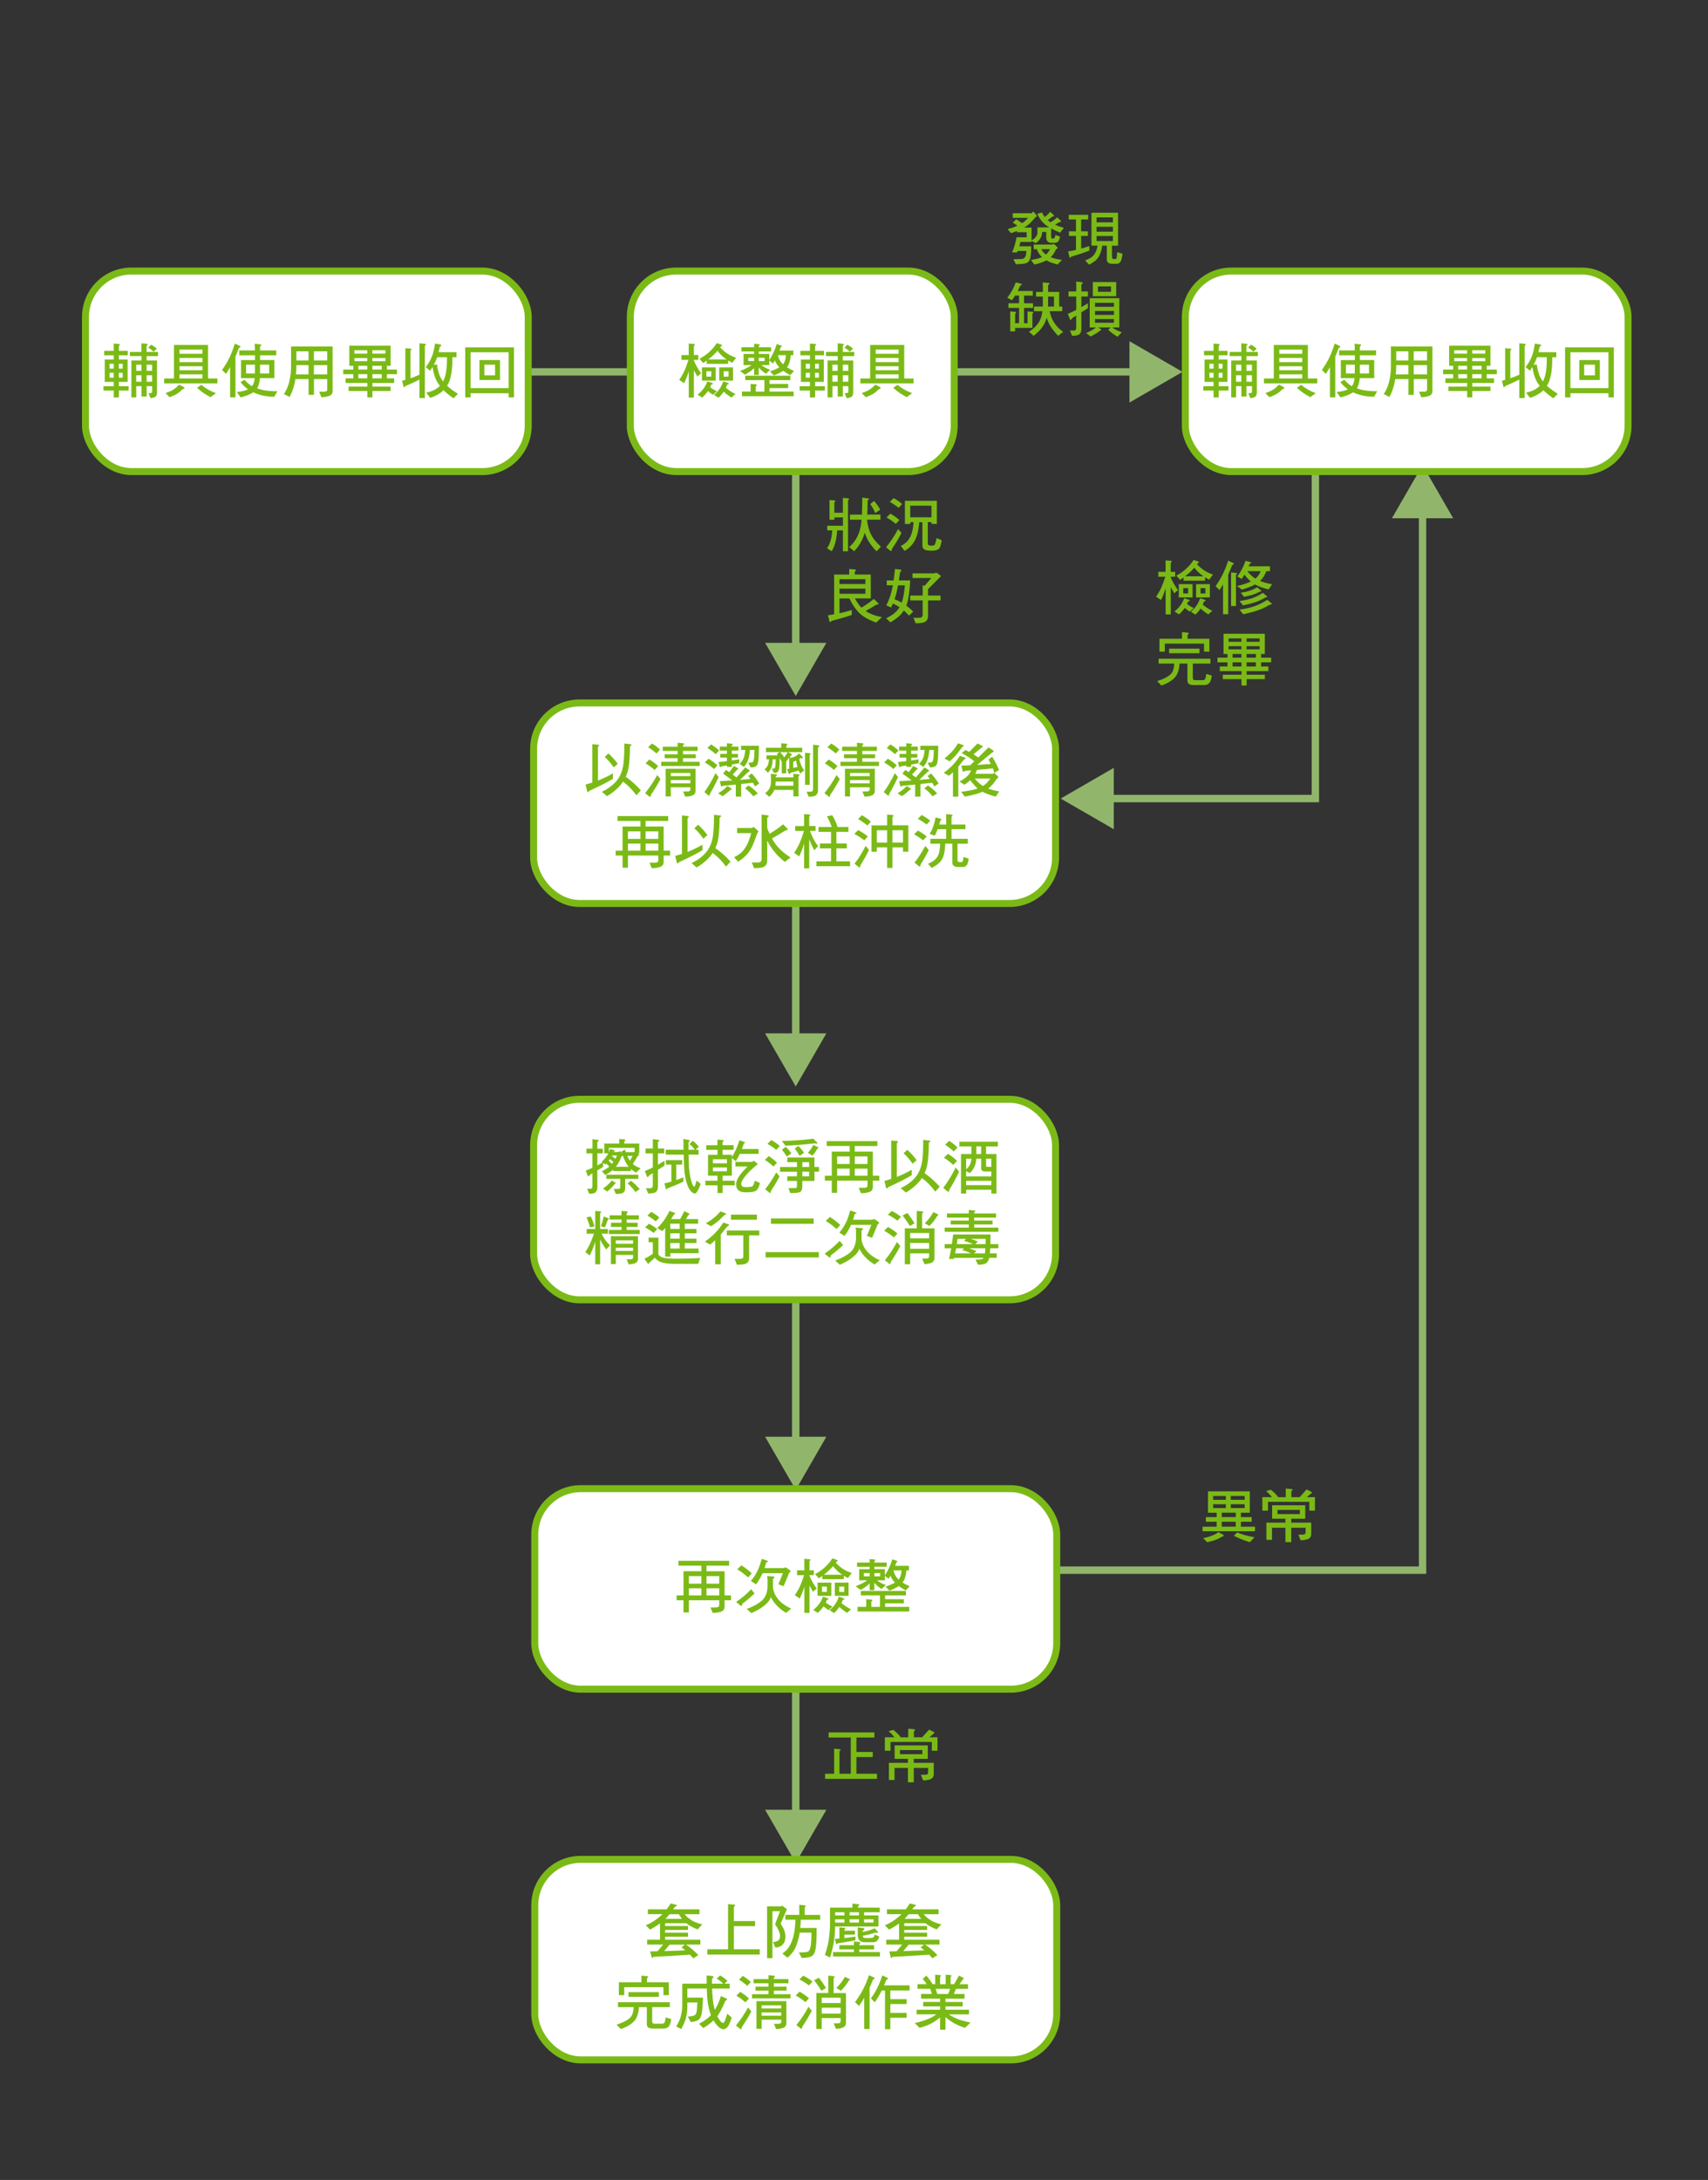 <?xml version="1.0" encoding="UTF-8"?><svg xmlns="http://www.w3.org/2000/svg" viewBox="0 0 733 935"><rect x="0" y="0" width="733" height="935" fill="#333333" stroke="none"/><defs><style>.cls-1{fill:#7bba16;}.cls-2{fill:#91b66b;}.cls-3{fill:#fff;stroke:#7bba16;stroke-miterlimit:10;stroke-width:3px;}</style></defs><g id="_層_2"><polygon class="cls-2" points="172.5 161.09 484.72 161.09 484.72 172.65 507.5 159.5 484.72 146.35 484.72 157.91 172.5 157.91 172.5 161.09"/><polygon class="cls-2" points="339.91 202.5 339.91 275.72 328.35 275.72 341.5 298.5 354.65 275.72 343.09 275.72 343.09 202.5 339.91 202.5"/><polygon class="cls-2" points="339.91 370 339.91 443.22 328.35 443.22 341.5 466 354.65 443.22 343.09 443.22 343.09 370 339.91 370"/><polygon class="cls-2" points="339.91 543 339.91 616.22 328.35 616.22 341.5 639 354.65 616.22 343.09 616.22 343.09 543 339.91 543"/><polygon class="cls-2" points="339.91 703 339.91 776.22 328.35 776.22 341.5 799 354.65 776.22 343.09 776.22 343.09 703 339.91 703"/><path class="cls-2" d="M453.47,675.04h158.29c.1-.01,.27,.03,.32-.03V222.28h11.57l-13.15-22.78-13.15,22.78h11.57v449.55c-.04,.05-.17,.01-.25,.03h-155.19v3.17Z"/><path class="cls-2" d="M562.91,201.5v139.28c0,.06,.03,.16-.07,.13h-84.85v-11.57l-5.52,3.19-17.26,9.97,17.26,9.97,5.52,3.19v-11.57h88c.12,.04,.08-.09,.09-.17V201.5h-3.17Z"/></g><g id="_層_1"><rect class="cls-3" x="36.69" y="116.26" width="190" height="86" rx="19.7" ry="19.7"/><g><path class="cls-1" d="M44.69,150.49h4.11v-3.13l2.08,.17c.38,.02,.58,.12,.58,.3,0,.13-.15,.32-.45,.57v2.09h3.81v1.89h-3.81v1.82h3.76v9.61h-3.76v1.82h4.21v1.89h-4.21v2.94h-2.2v-2.94h-4.41v-1.89h4.41v-1.82h-3.86v-9.61h3.86v-1.82h-4.11v-1.89Zm2.35,7.62h1.75v-2.09h-1.75v2.09Zm1.75,3.88v-2.09h-1.75v2.09h1.75Zm2.2-5.97v2.09h1.65v-2.09h-1.65Zm1.65,5.97v-2.09h-1.65v2.09h1.65Zm3.06-11.05h5.01v-3.68l2.08,.17c.38,.02,.58,.12,.58,.32,0,.12-.15,.3-.45,.55v2.64h4.91v1.79h-4.91v1.89h4.46v13.76c0,1.04-.37,1.72-1.1,2.02-.57,.23-1.14,.35-1.7,.35l-.85-2.12,1.08-.05c.32-.03,.48-.32,.48-.87v-2.09h-2.35v4.43h-2.21v-4.43h-2.25v4.83h-2.1v-15.83h4.36v-1.89h-5.01v-1.79Zm2.76,8.11h2.25v-2.64h-2.25v2.64Zm0,4.68h2.25v-2.79h-2.25v2.79Zm4.46-7.32v2.64h2.35v-2.64h-2.35Zm0,4.53v2.79h2.35v-2.79h-2.35Zm2-13.11c.83,.48,1.64,1.05,2.4,1.72l-1.4,1.29c-.79-.75-1.55-1.33-2.3-1.77l1.3-1.24Z"/><path class="cls-1" d="M74.65,147.95h14.63v14.38h4.01v2.09h-22.85v-2.09h4.21v-14.38Zm2.2,17.02l2.03,1.02c.18,.15,.28,.32,.28,.5,0,.17-.26,.31-.78,.45-.83,.83-1.59,1.45-2.28,1.87-.75,.5-1.85,1.01-3.31,1.54l-1.75-1.74c1.14-.4,2.03-.77,2.68-1.12,.55-.3,1.04-.61,1.48-.95,.58-.48,1.14-1,1.65-1.57Zm.18-13.24h9.84v-1.79h-9.84v1.79Zm0,3.58h9.84v-1.79h-9.84v1.79Zm0,3.48h9.84v-1.69h-9.84v1.69Zm0,3.53h9.84v-1.77h-9.84v1.77Zm9.44,2.74c1.54,1.41,3.61,2.6,6.21,3.58l-2.33,1.69c-2.22-1.11-4.15-2.46-5.79-4.03l1.9-1.24Z"/><path class="cls-1" d="M100.8,147.35l2.08,.99c.22,.1,.33,.21,.33,.32,0,.25-.23,.44-.68,.57-.5,1.38-.99,2.61-1.48,3.68v17.52h-2.3v-12.92c-.54,.93-1.12,1.88-1.75,2.86l-1.7-1.69c1.24-1.74,2.29-3.5,3.16-5.28,.78-1.63,1.57-3.65,2.35-6.07Zm1.88,2.94h6.74c0-.88-.04-1.82-.12-2.84l2.46,.25c.23,0,.35,.07,.35,.22,0,.13-.17,.38-.5,.75v1.62h6.94v2.09h-6.94v2.04h6.14v7.76h-6.21c-.13,1.51-.4,2.7-.8,3.58-.12,.3-.26,.56-.43,.8,.62,.21,1.27,.41,1.95,.6,1.8,.43,4.07,.65,6.79,.65l-1.35,2.36c-2.51,0-4.79-.35-6.86-1.04-.77-.27-1.5-.56-2.2-.87-.13,.1-.25,.18-.35,.25-1.19,.75-2.86,1.39-5.01,1.94l-1.65-2.31c1.95-.17,3.55-.55,4.79-1.14-.03-.03-.06-.06-.08-.08-1.05-.75-2.09-1.76-3.11-3.04l1.7-1c.97,1.13,2,2.03,3.08,2.69,.05,.02,.09,.03,.13,.05,.13-.17,.26-.34,.38-.52,.35-.55,.62-1.52,.8-2.91h-5.89v-7.76h6.01v-2.04h-6.74v-2.09Zm6.74,9.9v-3.78h-3.81v3.78h3.81Zm6.09,0v-3.78h-3.91v3.78h3.91Z"/><path class="cls-1" d="M124.9,150.69v-2.09h17.84v19.14c0,1.14-.63,1.88-1.88,2.21-.97,.27-1.95,.4-2.93,.4l-.95-2.34,2.43-.03c.68-.03,1.03-.36,1.03-.97v-4.43h-5.71v6.77h-2.3v-6.77h-5.66c-.08,.55-.18,1.07-.28,1.57-.48,2.31-1.23,4.34-2.23,6.1l-2.41-1.22c1.1-1.71,1.86-3.47,2.28-5.28,.55-2.29,.81-4.57,.78-6.84v-6.22Zm2.1,9.88h5.41v-3.96h-5.21v.3c0,1.28-.07,2.5-.2,3.66Zm.2-5.95h5.21v-3.93h-5.21v3.93Zm7.51-3.93v3.93h5.71v-3.93h-5.71Zm0,5.92v3.96h5.71v-3.96h-5.71Z"/><path class="cls-1" d="M149.9,148.25h17.74v8.66h-1.6v1.59h4.31v1.99h-4.31v1.79h3.11v1.99h-9.32v1.54h7.82v1.89h-7.82v2.74h-2.2v-2.74h-8.02v-1.89h8.02v-1.54h-9.32v-1.99h3.31v-1.79h-4.31v-1.99h4.31v-1.59h-1.7v-8.66Zm2.2,3.43h5.51v-1.44h-5.51v1.44Zm5.51,3.23v-1.34h-5.51v1.34h5.51Zm0,3.58v-1.59h-3.81v1.59h3.81Zm-3.81,3.78h3.81v-1.79h-3.81v1.79Zm6.01-12.04v1.44h5.61v-1.44h-5.61Zm5.61,4.68v-1.34h-5.61v1.34h5.61Zm-1.6,3.58v-1.59h-4.01v1.59h4.01Zm-4.01,1.99v1.79h4.01v-1.79h-4.01Z"/><path class="cls-1" d="M173.95,149.34l2.08,.17c.38,.02,.58,.12,.58,.32,0,.12-.15,.3-.45,.55v11.87c1.32-.45,2.61-.96,3.86-1.54v-13.46l2.18,.2c.4,.02,.6,.12,.6,.32,0,.13-.16,.32-.48,.57v22.4h-2.3v-7.94c-1.49,.78-3.51,1.72-6.06,2.81-.15,.3-.32,.45-.5,.45s-.28-.12-.3-.37l-.6-2.41c.5-.1,.97-.21,1.4-.35v-13.59Zm12.73-1.99l2.33,.42c.25,.08,.38,.21,.38,.37,0,.2-.22,.39-.65,.57-.17,.88-.33,1.66-.5,2.34h7.67v2.17h-1.75v.5c0,3.45-.27,6.14-.8,8.06-.3,1.39-.8,2.62-1.5,3.68,1.22,1.14,2.77,2.28,4.66,3.41l-1.85,1.97c-1.72-1.14-3.17-2.31-4.33-3.48-1.35,1.39-3.26,2.49-5.71,3.28l-1.7-2.24c2.44-.5,4.33-1.41,5.69-2.74,.07-.07,.12-.12,.15-.15-.27-.35-.51-.7-.73-1.04-1.14-1.68-1.95-4.02-2.43-7.04-.32,.53-.67,1.05-1.05,1.57l-1.85-1.54c1.19-1.51,2.09-3.08,2.71-4.7,.45-1.13,.89-2.93,1.3-5.4Zm-.53,9.11l1.38-.15c.37,3.02,1.18,5.36,2.43,7.02,.07,.1,.13,.19,.2,.27,.33-.63,.6-1.3,.8-2.02,.58-1.79,.88-4.41,.88-7.86v-.5h-4.23c-.12,.35-.23,.65-.35,.92-.3,.8-.67,1.57-1.1,2.31Z"/><path class="cls-1" d="M199.65,149h20.94v21.45h-2.3v-1.79h-16.33v1.79h-2.3v-21.45Zm2.3,17.47h16.33v-15.38h-16.33v15.38Zm3.81-12.04h8.82v8.56h-8.82v-8.56Zm6.71,6.57v-4.58h-4.61v4.58h4.61Z"/></g><rect class="cls-3" x="270.5" y="116.26" width="139" height="86" rx="19.7" ry="19.7"/><g><path class="cls-1" d="M292.44,152.28h3.13v-4.93l2.08,.17c.38,.02,.58,.12,.58,.3,0,.13-.15,.32-.45,.57v3.88h1.9v2.09h-1.9v.3c.9,2.07,1.94,3.88,3.11,5.42l-1.6,1.39c-.55-.91-1.05-1.8-1.5-2.66v11.72h-2.2v-11.25c-.03,.12-.07,.23-.1,.35-.55,1.71-1.19,3.29-1.9,4.73l-2.1-1.44c.9-1.28,1.69-2.65,2.35-4.13,.43-1,.98-2.47,1.63-4.43h-3.01v-2.09Zm11.15,11.3l2.1,.72c.2,.08,.3,.19,.3,.32,0,.1-.24,.21-.73,.32-.15,.4-.32,.78-.5,1.14,.85,.66,1.83,1.24,2.93,1.72l-1.75,1.54c-.82-.55-1.53-1.09-2.13-1.62-.1,.17-.2,.32-.3,.47-.65,.86-1.38,1.64-2.18,2.34l-1.95-1.27c1.04-.8,1.84-1.61,2.43-2.44,.65-.81,1.24-1.9,1.78-3.26Zm4.06-16.42l1.9,.67c.23,.13,.35,.25,.35,.35,0,.17-.14,.27-.43,.3-.13,.2-.27,.38-.4,.55,1.24,1.29,2.36,2.23,3.38,2.81,.85,.56,2,1.1,3.46,1.59l-1.63,2.19c-.65-.33-1.24-.66-1.78-1v1.44h-9.22v-1.37c-.5,.36-1,.71-1.5,1.02l-1.6-1.84c3.01-1.53,5.49-3.77,7.46-6.72Zm-6.41,10.4h5.91v5.67h-5.91v-5.67Zm4.01,3.98v-2.29h-2.1v2.29h2.1Zm-1.3-7.37h7.92c-.53-.33-1.02-.68-1.45-1.04-.85-.71-1.69-1.59-2.51-2.64-1.24,1.41-2.55,2.64-3.96,3.68Zm6.46,9.41l2.1,.72c.2,.08,.3,.19,.3,.32,0,.1-.23,.21-.7,.32-.18,.48-.38,.95-.6,1.39,1.2,1.03,2.57,1.92,4.11,2.66l-1.75,1.54c-1.3-.86-2.4-1.71-3.28-2.54-.05,.1-.1,.18-.15,.25-.62,.88-1.31,1.67-2.08,2.39l-1.95-1.27c.99-.81,1.76-1.64,2.33-2.49,.6-.81,1.16-1.92,1.68-3.31Zm-1.75-6.02h5.91v5.67h-5.91v-5.67Zm4.01,3.98v-2.29h-2.1v2.29h2.1Z"/><path class="cls-1" d="M318.22,148.95h5.41v-1.49l1.9,.17c.35,.02,.53,.11,.53,.27,0,.12-.14,.28-.43,.5v.55h5.29v1.79h-5.29v1.05h4.51v2.64c1.32-1.96,2.39-4.25,3.21-6.87l1.73,.6c.3,.02,.45,.12,.45,.3,0,.13-.15,.27-.45,.42-.17,.51-.34,1-.53,1.47h5.91v1.99h-1.1c-.17,2.26-.68,3.94-1.53,5.05-.05,.07-.08,.12-.1,.15,.83,.53,1.85,1.06,3.03,1.59l-1.65,1.77c-1.2-.63-2.2-1.25-3.01-1.87-1.07,.75-2.41,1.4-4.01,1.97l-1.65-1.72c1.65-.55,2.99-1.12,4.01-1.72-.23-.25-.43-.48-.6-.7-.53-.61-.97-1.37-1.3-2.26-.27,.45-.54,.89-.83,1.32l-1.58-1.27v1.92h-3.36c.52,.43,.97,.75,1.35,.95,.62,.38,1.42,.74,2.4,1.07l-1.8,1.72c-.85-.53-1.56-1.07-2.13-1.62-.33-.33-.66-.7-.98-1.09v3.21h-2v-2.89c-.32,.28-.61,.54-.88,.77-.7,.6-1.7,1.27-3.01,2.02l-2.13-1.59c1.39-.53,2.5-1.05,3.36-1.54,.53-.3,1.07-.63,1.6-1h-3.46v-4.78h4.51v-1.05h-5.41v-1.79Zm1.6,12.19h19.34v1.89h-8.92v1.64h8.02v1.79h-8.02v1.49h10.35v1.99h-22.17v-1.99h3.71v-3.28l2.08,.15c.38,.03,.58,.15,.58,.35,0,.12-.15,.3-.45,.55v2.24h3.71v-4.93h-8.22v-1.89Zm3.81-7.67h-2.5v1.39h2.5v-1.39Zm4.51,1.39v-1.39h-2.51v1.39h2.51Zm5.69-2.54c.35,1.46,.94,2.62,1.78,3.48,.13,.15,.28,.3,.45,.45,.02-.02,.03-.03,.05-.05,.68-.88,1.08-2.17,1.18-3.88h-3.46Z"/><path class="cls-1" d="M343.47,150.49h4.11v-3.13l2.08,.17c.38,.02,.58,.12,.58,.3,0,.13-.15,.32-.45,.57v2.09h3.81v1.89h-3.81v1.82h3.76v9.61h-3.76v1.82h4.21v1.89h-4.21v2.94h-2.2v-2.94h-4.41v-1.89h4.41v-1.82h-3.86v-9.61h3.86v-1.82h-4.11v-1.89Zm2.35,7.62h1.75v-2.09h-1.75v2.09Zm1.75,3.88v-2.09h-1.75v2.09h1.75Zm2.2-5.97v2.09h1.65v-2.09h-1.65Zm1.65,5.97v-2.09h-1.65v2.09h1.65Zm3.06-11.05h5.01v-3.68l2.08,.17c.38,.02,.58,.12,.58,.32,0,.12-.15,.3-.45,.55v2.64h4.91v1.79h-4.91v1.89h4.46v13.76c0,1.04-.37,1.72-1.1,2.02-.57,.23-1.14,.35-1.7,.35l-.85-2.12,1.08-.05c.32-.03,.48-.32,.48-.87v-2.09h-2.35v4.43h-2.21v-4.43h-2.25v4.83h-2.1v-15.83h4.36v-1.89h-5.01v-1.79Zm2.76,8.11h2.25v-2.64h-2.25v2.64Zm0,4.68h2.25v-2.79h-2.25v2.79Zm4.46-7.32v2.64h2.35v-2.64h-2.35Zm0,4.53v2.79h2.35v-2.79h-2.35Zm2-13.11c.83,.48,1.64,1.05,2.4,1.72l-1.4,1.29c-.79-.75-1.55-1.33-2.3-1.77l1.3-1.24Z"/><path class="cls-1" d="M373.43,147.95h14.63v14.38h4.01v2.09h-22.85v-2.09h4.21v-14.38Zm2.2,17.02l2.03,1.02c.18,.15,.28,.32,.28,.5,0,.17-.26,.31-.78,.45-.83,.83-1.59,1.45-2.28,1.87-.75,.5-1.85,1.01-3.31,1.54l-1.75-1.74c1.14-.4,2.03-.77,2.68-1.12,.55-.3,1.04-.61,1.48-.95,.58-.48,1.14-1,1.65-1.57Zm.18-13.24h9.84v-1.79h-9.84v1.79Zm0,3.58h9.84v-1.79h-9.84v1.79Zm0,3.48h9.84v-1.69h-9.84v1.69Zm0,3.53h9.84v-1.77h-9.84v1.77Zm9.44,2.74c1.54,1.41,3.61,2.6,6.21,3.58l-2.33,1.69c-2.22-1.11-4.15-2.46-5.79-4.03l1.9-1.24Z"/></g><g><path class="cls-1" d="M434.62,91.45h8.17c.12-.15,.23-.3,.33-.45,.12-.12,.22-.17,.3-.17,.17,0,.33,.13,.48,.4l.93,1.09c.1,.12,.15,.24,.15,.37,0,.17-.22,.33-.65,.5-1.7,2.16-3.32,3.63-4.86,4.43h3.23v5.47c.87-.48,1.48-.97,1.83-1.47,.52-.71,.76-1.42,.73-2.12h-.05v-1.99h5.08c-.6-.36-1.13-.72-1.58-1.07-1.45-1.14-2.64-2.73-3.56-4.75l2.05-.55c.35,.75,.75,1.4,1.2,1.97,.9-.75,1.68-1.51,2.33-2.29l1.5,1.49c.07,.12,.1,.22,.1,.32,0,.17-.23,.25-.68,.25-.65,.53-1.33,1.05-2.03,1.54,.13,.1,.26,.2,.38,.3,.28,.22,.58,.42,.88,.62,1.12-.7,2.07-1.4,2.86-2.12l1.5,1.47c.08,.12,.12,.22,.12,.32,0,.17-.23,.25-.7,.25-.62,.38-1.25,.75-1.88,1.12,1.08,.48,2.35,.94,3.78,1.37l-1.58,2.04c-1.47-.58-2.76-1.19-3.88-1.82v3.16c0,.76,.1,1.14,.3,1.14h.63c.18,0,.34-.05,.48-.15,.12-.12,.27-.56,.45-1.34l2,.75c-.3,1.2-.63,1.93-.98,2.21-.38,.28-.94,.42-1.65,.42h-1.1c-1.49,0-2.23-.85-2.23-2.54v-2.14h-1.75c0,.91-.23,1.78-.68,2.59-.43,.83-1.12,1.56-2.05,2.19l-1.83-.92v.42h-4.73c-.17,.68-.34,1.31-.53,1.89h5.11c0,3-.2,4.89-.6,5.65-.23,.76-.76,1.29-1.58,1.57-.85,.3-2.31,.45-4.38,.45l-1.05-2.12c2.3,0,3.67-.08,4.08-.22,.4-.12,.73-.39,.98-.82,.25-.36,.42-1.2,.5-2.51h-3.78c-.08,.23-.16,.43-.23,.6h-2.1c.82-1.97,1.45-4.13,1.9-6.47h4.31v-2.19h-4.16v-.52c-.84,.35-1.69,.66-2.56,.92l-1.45-1.74c1.55-.38,2.96-.86,4.21-1.44-.63-.48-1.3-.92-2-1.32l1.5-1.44c.95,.53,1.78,1.1,2.48,1.69,.18-.12,.36-.23,.53-.35,.65-.45,1.35-1.1,2.1-1.96h-6.61v-1.99Zm9.02,13.44h8.04c.22-.17,.34-.25,.38-.25,.17,0,.33,.08,.48,.22l1.13,1.07c.13,.13,.2,.27,.2,.42,0,.17-.22,.36-.65,.6-.7,1.44-1.46,2.56-2.28,3.36,.33,.13,.67,.26,1,.37,.97,.33,2.25,.59,3.83,.77l-1.88,1.99c-1.49-.35-2.77-.78-3.86-1.29-.33-.18-.64-.35-.93-.5-1.29,.73-3.01,1.33-5.19,1.79l-1.48-1.94c1.37-.22,2.48-.45,3.33-.7,.52-.17,.99-.35,1.43-.55l-.05-.03c-.74-.7-1.32-1.47-1.75-2.31-.18-.38-.33-.73-.43-1.04h-1.33v-1.99Zm3.23,1.99c.12,.23,.25,.45,.4,.65,.35,.58,.88,1.14,1.6,1.67,.65-.55,1.24-1.32,1.78-2.31h-3.78Z"/><path class="cls-1" d="M458.67,92.14h8.32v1.99h-3.01v5.08h2.91v1.99h-2.91v5.42c1.2-.32,2.37-.67,3.51-1.07v1.94c-1.64,.66-4.23,1.53-7.77,2.61-.15,.27-.32,.4-.5,.4-.17,0-.26-.12-.28-.37l-.58-2.31c1.19-.17,2.32-.37,3.41-.62v-6h-3.03v-1.99h3.03v-5.08h-3.11v-1.99Zm9.75-.9h11.4v14.13h-2.61v4.8c0,.65,.29,.97,.88,.97h.5c.25,0,.43-.14,.55-.42,.12-.25,.23-1.1,.33-2.56l2.25,.67c-.18,1.77-.48,2.93-.88,3.46-.42,.58-.96,.87-1.63,.87h-1.65c-1.7,0-2.56-.61-2.56-1.82v-5.97h-2c-.12,1.09-.3,1.98-.55,2.66-.23,.75-.54,1.42-.9,2.02-.42,.7-.96,1.33-1.63,1.89-.63,.5-1.47,1.03-2.5,1.59l-1.73-1.82c.97-.37,1.71-.72,2.23-1.07,.67-.4,1.24-.9,1.7-1.49,.38-.55,.7-1.19,.95-1.92,.18-.5,.33-1.12,.45-1.87h-2.61v-14.13Zm2.18,4.13h7.01v-2.14h-7.01v2.14Zm0,3.98h7.01v-2.09h-7.01v2.09Zm7.01,4.03v-2.14h-7.01v2.14h7.01Z"/><path class="cls-1" d="M435.92,121.13l2.13,.52c.32,.05,.48,.15,.48,.3,0,.2-.23,.37-.68,.52-.33,.81-.69,1.59-1.08,2.34h6.46v1.99h-3.76v3.29h3.86v1.99h-3.86v6.57h1.5v-5.08l1.98,.17c.37,.02,.55,.12,.55,.3,0,.12-.14,.29-.43,.52v6.07h-7.42v1.49h-2.1v-8.56l1.98,.17c.37,.02,.55,.12,.55,.3,0,.12-.14,.29-.43,.52v4.08h1.7v-6.57h-4.56v-1.99h4.56v-3.29h-1.73c-.42,.68-.86,1.34-1.33,1.99l-2-1.07c1.62-2.06,2.82-4.25,3.61-6.59Zm8.72,4.08h2.91v-2.31c0-.5-.04-1.09-.12-1.77l2.35,.2c.4,.02,.6,.12,.6,.3,0,.22-.19,.44-.58,.67v2.91h4.76v6.27h1.3v1.99h-5.41c.43,1.97,1.05,3.55,1.85,4.73,.79,1.38,2.1,2.77,3.96,4.18l-2.18,1.64c-1.1-1.18-2.01-2.26-2.73-3.26-.79-1.18-1.39-2.33-1.8-3.46-.12-.31-.23-.66-.35-1.04-.08,.27-.16,.51-.22,.72-.45,1.46-1.25,2.88-2.41,4.25-.85,1.01-1.85,1.94-3.01,2.79l-1.93-1.72c1.17-.8,2.09-1.55,2.76-2.26,1.05-1.09,1.78-2.21,2.18-3.33,.38-.96,.64-2.04,.78-3.23h-3.61v-1.99h3.78c.02-.35,.02-.68,.02-1v-3.29h-2.91v-1.99Zm5.16,1.99v3.29c0,.37,0,.7-.03,1h2.56v-4.28h-2.53Z"/><path class="cls-1" d="M458.57,125.01h3.31v-4.28l2.4,.3c.27,.03,.4,.14,.4,.32s-.2,.39-.6,.62v3.04h2.81v2.19h-2.81v4.55c.95-.53,1.89-1.09,2.81-1.67v2.12l-2.81,1.74v7.14c0,.99-.26,1.73-.78,2.21-.42,.48-1.5,.72-3.23,.72l-.9-2.24h1.75c.58,0,.9-.38,.95-1.15v-5.28l-1.75,1.12c-.23,.48-.45,.72-.65,.72-.15,0-.27-.13-.35-.4l-.85-2.19c1.22-.5,2.42-1.05,3.61-1.67v-5.75h-3.31v-2.19Zm9.07,2.89h12.73v12.54h-3.06c1.12,.85,2.49,1.53,4.11,2.07l-1.8,1.92c-1.57-.86-2.91-1.86-4.01-2.99l.98-1h-5.29l1.08,.67c.15,.13,.23,.25,.23,.35,0,.15-.13,.24-.4,.27-.94,.8-2.32,1.66-4.16,2.59l-1.95-1.49c1.52-.58,2.95-1.38,4.28-2.39h-2.73v-12.54Zm1.35-6.92h10.02v6.07h-10.02v-6.07Zm.95,10.6h8.12v-1.69h-8.12v1.69Zm0,3.48h8.12v-1.69h-8.12v1.69Zm8.12,3.38v-1.59h-8.12v1.59h8.12Zm-1.25-13.29v-2.29h-5.61v2.29h5.61Z"/></g><g><path class="cls-1" d="M497.09,245.28h3.13v-4.93l2.08,.17c.38,.02,.58,.12,.58,.3,0,.13-.15,.32-.45,.57v3.88h1.9v2.09h-1.9v.3c.9,2.07,1.94,3.88,3.11,5.42l-1.6,1.39c-.55-.91-1.05-1.8-1.5-2.66v11.72h-2.2v-11.25c-.03,.12-.07,.23-.1,.35-.55,1.71-1.19,3.29-1.9,4.73l-2.1-1.44c.9-1.28,1.69-2.65,2.35-4.13,.43-1,.98-2.47,1.63-4.43h-3.01v-2.09Zm11.15,11.3l2.1,.72c.2,.08,.3,.19,.3,.32,0,.1-.24,.21-.73,.32-.15,.4-.32,.78-.5,1.14,.85,.66,1.83,1.24,2.93,1.72l-1.75,1.54c-.82-.55-1.53-1.09-2.13-1.62-.1,.17-.2,.32-.3,.47-.65,.86-1.38,1.64-2.18,2.34l-1.95-1.27c1.04-.8,1.84-1.61,2.43-2.44,.65-.81,1.24-1.9,1.78-3.26Zm4.06-16.42l1.9,.67c.23,.13,.35,.25,.35,.35,0,.17-.14,.27-.43,.3-.13,.2-.27,.38-.4,.55,1.24,1.29,2.36,2.23,3.38,2.81,.85,.56,2,1.1,3.46,1.59l-1.63,2.19c-.65-.33-1.24-.66-1.78-1v1.44h-9.22v-1.37c-.5,.36-1,.71-1.5,1.02l-1.6-1.84c3.01-1.53,5.49-3.77,7.46-6.72Zm-6.41,10.4h5.91v5.67h-5.91v-5.67Zm4.01,3.98v-2.29h-2.1v2.29h2.1Zm-1.3-7.37h7.92c-.53-.33-1.02-.68-1.45-1.04-.85-.71-1.69-1.59-2.51-2.64-1.24,1.41-2.55,2.64-3.96,3.68Zm6.46,9.41l2.1,.72c.2,.08,.3,.19,.3,.32,0,.1-.23,.21-.7,.32-.18,.48-.38,.95-.6,1.39,1.2,1.03,2.57,1.92,4.11,2.66l-1.75,1.54c-1.3-.86-2.4-1.71-3.28-2.54-.05,.1-.1,.18-.15,.25-.62,.88-1.31,1.67-2.08,2.39l-1.95-1.27c.99-.81,1.76-1.64,2.33-2.49,.6-.81,1.16-1.92,1.68-3.31Zm-1.75-6.02h5.91v5.67h-5.91v-5.67Zm4.01,3.98v-2.29h-2.1v2.29h2.1Z"/><path class="cls-1" d="M527.08,240.45l2.08,.99c.22,.1,.33,.21,.33,.32,0,.25-.23,.44-.68,.57-.62,1.59-1.19,2.99-1.73,4.21v16.9h-2.2v-12.79c-.47,.79-.97,1.61-1.5,2.44l-1.7-1.69c1.2-1.69,2.22-3.38,3.06-5.08,.8-1.58,1.59-3.54,2.35-5.87Zm1.25,5.08l1.98,.17c.37,.02,.55,.12,.55,.3,0,.12-.14,.29-.43,.52v13.41h-2.1v-14.41Zm6.16-4.98l2.03,.5c.3,.05,.45,.14,.45,.27,0,.18-.22,.35-.65,.5-.13,.37-.28,.72-.45,1.07h9.14v2.09h-1.6c-.52,1.66-1.41,3.05-2.68,4.18,1.34,.56,3.06,1.04,5.19,1.42l-1.48,2.21c-2.39-.55-4.33-1.25-5.84-2.12-1.44,.8-3.31,1.53-5.61,2.21l-2.1-1.52c2.49-.58,4.45-1.23,5.89-1.94-.9-.78-1.81-1.77-2.73-2.96-.35,.63-.74,1.24-1.15,1.84l-1.9-1.02c1.57-2.11,2.74-4.35,3.51-6.74Zm7.46,13.74l1.53,1.24c.22,.13,.33,.27,.33,.4s-.12,.22-.35,.27c-.22,0-.53,.12-.95,.35-.99,.6-2.15,1.15-3.51,1.64-1.47,.52-3.32,1-5.56,1.47l-1.45-1.87c2.19-.32,4.08-.75,5.69-1.32,1.37-.5,2.8-1.23,4.28-2.19Zm1.9,2.99l1.6,1.29c.23,.15,.35,.29,.35,.42,0,.15-.13,.25-.38,.3-.25,0-.63,.14-1.13,.42-1.17,.71-2.56,1.37-4.18,1.97-1.75,.61-3.95,1.2-6.59,1.77l-1.55-1.97c2.61-.37,4.86-.9,6.76-1.59,1.64-.6,3.34-1.47,5.11-2.61Zm-4.31-5.38l1.45,1.19c.2,.12,.3,.24,.3,.37,0,.12-.11,.2-.33,.25-.15,0-.38,.07-.68,.22-.7,.4-1.53,.76-2.48,1.09-1.05,.33-2.36,.65-3.93,.95l-1.4-1.77c1.55-.2,2.9-.49,4.03-.87,.97-.33,1.98-.81,3.03-1.44Zm-4.23-6.92c1.12,1.41,2.26,2.47,3.43,3.19,1.04-.81,1.79-1.87,2.28-3.19h-5.71Z"/><path class="cls-1" d="M497.22,282.53h22.25v2.09h-7.57v6.1c0,.68,.3,1.02,.9,1.02h3.28c.47,0,.81-.13,1.03-.4,.2-.21,.4-.98,.6-2.29l2.35,.7c-.23,1.67-.62,2.77-1.15,3.28-.55,.53-1.27,.8-2.15,.8h-4.51c-1.77,0-2.66-.63-2.66-1.89v-7.32h-3.36c-.18,2.46-.74,4.29-1.65,5.5-1.22,1.59-3.27,2.89-6.16,3.91l-1.8-1.89c3.02-.98,5.05-2.08,6.09-3.31,.73-.91,1.15-2.31,1.25-4.21h-6.74v-2.09Zm10.02-11.4l2.28,.2c.42,.02,.63,.13,.63,.35,0,.13-.17,.33-.5,.6v1.69h9.37v5.52h-2.3v-3.43h-16.83v3.43h-2.3v-5.52h9.67v-2.84Zm-5.51,7.07h13.03v1.99h-13.03v-1.99Z"/><path class="cls-1" d="M525.07,271.83h17.74v8.66h-1.6v1.59h4.31v1.99h-4.31v1.79h3.11v1.99h-9.32v1.54h7.82v1.89h-7.82v2.74h-2.2v-2.74h-8.02v-1.89h8.02v-1.54h-9.32v-1.99h3.31v-1.79h-4.31v-1.99h4.31v-1.59h-1.7v-8.66Zm2.2,3.43h5.51v-1.44h-5.51v1.44Zm5.51,3.24v-1.34h-5.51v1.34h5.51Zm0,3.58v-1.59h-3.81v1.59h3.81Zm-3.81,3.78h3.81v-1.79h-3.81v1.79Zm6.01-12.04v1.44h5.61v-1.44h-5.61Zm5.61,4.68v-1.34h-5.61v1.34h5.61Zm-1.6,3.58v-1.59h-4.01v1.59h4.01Zm-4.01,1.99v1.79h4.01v-1.79h-4.01Z"/></g><g><path class="cls-1" d="M355.97,214.45l1.98,.17c.37,.02,.55,.11,.55,.27,0,.13-.14,.31-.43,.55v4.48h3.66v-6.37l2.08,.17c.38,.02,.58,.12,.58,.32,0,.12-.15,.3-.45,.55v21.85h-2.2v-8.96h-2.46c-.1,1.54-.27,2.88-.5,4.01-.25,1.14-.54,2.13-.85,2.96-.27,.68-.6,1.34-1,1.99l-2-1.32c.37-.55,.66-1.05,.88-1.49,.38-.85,.7-1.83,.95-2.94,.18-.88,.33-1.95,.43-3.21h-2.15v-1.99h6.71v-3.58h-3.66v1h-2.1v-8.46Zm8.79,6.27h5.16c.08-1.92,.12-4.35,.12-7.27l2.43,.3c.33,.02,.5,.09,.5,.22,0,.15-.21,.37-.63,.67-.02,2.36-.07,4.38-.15,6.07h5.66v2.19h-5.76c.3,2.52,.81,4.5,1.53,5.95,.87,1.89,2.35,3.77,4.43,5.62l-1.85,1.97c-2.1-2.09-3.62-4.25-4.53-6.47-.2-.45-.39-.94-.58-1.47-.3,1.11-.67,2.11-1.1,2.99-.9,1.88-2.05,3.53-3.43,4.95l-2.13-1.82c1.49-1.21,2.69-2.76,3.61-4.65,.77-1.59,1.3-3.57,1.6-5.92,.05-.33,.09-.71,.12-1.14h-5.01v-2.19Zm10.37-5.87c.88,.98,1.76,2.23,2.63,3.76l-2.13,1.42c-.65-1.48-1.38-2.75-2.18-3.83l1.68-1.34Z"/><path class="cls-1" d="M385.45,226.89l1.43,1.72c-1.29,2.46-2.66,4.75-4.11,6.87,0,.58-.17,.87-.5,.87l-2-1.62c1.9-2.34,3.63-4.95,5.19-7.84Zm-3.33-6.57c1.52,.86,2.81,1.78,3.86,2.74l-1.53,1.64c-1.22-1.01-2.55-1.93-3.98-2.76l1.65-1.62Zm1.4-6.67c1.45,.8,2.66,1.64,3.63,2.54l-1.5,1.64c-1.15-.95-2.41-1.8-3.78-2.56l1.65-1.62Zm4.81,1.15h13.73v9.9h-2.3v-.75h-1.6v9.26c0,.56,.58,.85,1.73,.85,.48,0,.84-.09,1.08-.27,.33-.28,.66-1.29,.98-3.01l2.18,.95c-.3,2.17-.78,3.44-1.43,3.81-.53,.43-1.49,.65-2.88,.65-1.64,0-2.71-.19-3.23-.57-.48-.33-.73-.88-.73-1.64v-10h-1.35c-.22,2.24-.48,3.91-.8,5-.53,1.94-1.31,3.5-2.33,4.68-.8,.98-1.85,1.85-3.16,2.61l-1.63-2.07c1.6-.85,2.74-1.8,3.41-2.86,.63-.9,1.12-2,1.45-3.31,.3-1.06,.5-2.41,.6-4.06h-1.4v.75h-2.3v-9.9Zm2.3,7.07h9.12v-4.98h-9.12v4.98Z"/><path class="cls-1" d="M364.43,244.03l2.28,.2c.42,.02,.63,.13,.63,.35,0,.13-.17,.33-.5,.6v1.24h6.86v10.25h-6.81c.97,1.76,1.9,3.08,2.78,3.96,2.07-1.23,3.85-2.48,5.34-3.76l1.8,1.77c.1,.13,.15,.27,.15,.4,0,.2-.28,.3-.83,.3-1.49,.93-3.04,1.83-4.66,2.71,1.82,1.23,4.15,2.11,6.99,2.64l-2.43,2.34c-2.89-1.01-5.18-2.26-6.86-3.76-1.7-1.54-3.26-3.74-4.66-6.59h-4.23v6.35c1.82-.4,3.57-.85,5.26-1.37v2.09c-1.84,.66-4.75,1.53-8.74,2.59-.17,.3-.35,.45-.55,.45-.18,0-.28-.13-.3-.4l-.63-2.49c.9-.12,1.79-.26,2.66-.42v-17.05h6.46v-2.39Zm-4.16,4.38v2.09h11.12v-2.09h-11.12Zm0,4.08v2.19h11.12v-2.19h-11.12Z"/><path class="cls-1" d="M384.08,244.03l2.3,.3c.3,.02,.45,.12,.45,.32,0,.18-.18,.42-.55,.72-.17,1.24-.34,2.44-.53,3.58h4.88c-.23,4.35-.67,7.58-1.3,9.71-.13,.38-.27,.75-.4,1.1,1.05,.76,2.04,1.62,2.96,2.59l-1.78,1.69c-.8-.86-1.54-1.59-2.23-2.19-.43,.71-.91,1.33-1.43,1.84-.95,1.03-2.4,2.11-4.33,3.23l-1.85-1.72c1.77-.86,3.08-1.71,3.93-2.54,.73-.63,1.35-1.38,1.85-2.24-.87-.58-1.82-1.1-2.86-1.54-.23,.55-.48,1.1-.73,1.67l-2.1-.87c.97-1.99,1.67-3.82,2.1-5.5,.27-.93,.51-1.97,.73-3.14h-2.63v-2.09h2.96c.2-1.48,.38-3.12,.55-4.93Zm2.91,14.46c.62-1.78,1.07-4.26,1.35-7.44h-2.93c-.22,1.16-.45,2.27-.7,3.33-.23,.88-.51,1.76-.83,2.64,1.13,.43,2.17,.92,3.11,1.47Zm14.63-12.84c.22,0,.43,.08,.63,.22l1.25,.87c.15,.12,.23,.23,.23,.35,0,.22-.17,.43-.53,.65l-4.93,4.95v2.74h5.36v2.09h-5.36v6.74c0,1.04-.34,1.82-1.03,2.31-.55,.5-1.98,.75-4.28,.75l-.95-2.34h2.53c.88,0,1.36-.4,1.43-1.19v-6.27h-5.36v-2.09h5.36v-4.33l.9,.1,2.81-3.29h-8.07v-1.99h9.37l.65-.27Z"/></g><g><path class="cls-1" d="M518.42,639.65h17.94v9.16h-3.81v1.89h4.61v1.99h-4.61v2.12h6.04v1.96h-22.5v-1.96h6.04v-2.12h-4.61v-1.99h4.61v-1.89h-3.71v-9.16Zm4.41,17.52l2.03,1.02c.18,.15,.28,.32,.28,.5,0,.17-.26,.32-.78,.45-.95,.56-1.8,.99-2.55,1.27-.85,.33-2.1,.68-3.73,1.05l-1.75-1.74c1.27-.27,2.28-.52,3.03-.77,.6-.22,1.14-.44,1.63-.67,.67-.33,1.29-.7,1.85-1.1Zm-2.21-13.89h5.46v-1.64h-5.46v1.64Zm5.46,3.53v-1.64h-5.46v1.64h5.46Zm4.26,3.88v-1.89h-6.01v1.89h6.01Zm-6.01,4.11h6.01v-2.12h-6.01v2.12Zm3.86-13.17v1.64h5.96v-1.64h-5.96Zm5.96,5.18v-1.64h-5.96v1.64h5.96Zm-3.21,10.45c1.95,.86,4.42,1.56,7.42,2.09l-1.95,2.09c-2.69-.8-4.98-1.72-6.86-2.76l1.4-1.42Z"/><path class="cls-1" d="M551.79,638.45l2.28,.2c.42,.02,.63,.13,.63,.35,0,.13-.17,.33-.5,.6v2.54h3.56l2.98-3.31,1.88,.97c.27,.13,.4,.26,.4,.37,0,.21-.18,.4-.53,.55l-1.63,1.42h3.46v5.77h-2.41v-3.78h-17.74v3.78h-2.43v-5.77h4.08c-.55-.81-1.37-1.68-2.46-2.61l2.03-.57c1.44,1.13,2.49,2.19,3.16,3.19h3.23v-3.68Zm-5.86,7.17h14.23v5.77h-6.01v1.69h8.57v4.85c0,1.2-.59,1.97-1.78,2.31-.92,.27-1.84,.4-2.76,.4l-.98-2.41,2.18-.05c.62-.03,.93-.37,.93-1.02v-1.89h-6.16v6.17h-2.5v-6.17h-5.76v5.18h-2.41v-7.37h8.17v-1.69h-5.71v-5.77Zm11.92,3.78v-1.79h-9.62v1.79h9.62Z"/></g><g><path class="cls-1" d="M355.62,743.04h19.64v2.19h-7.72v6.2h7.01v2.17h-7.01v7.17h8.82v2.19h-22.27v-2.19h3.88v-10.75l2.18,.2c.4,.02,.6,.12,.6,.32,0,.13-.16,.32-.48,.57v9.66h4.86v-15.53h-9.52v-2.19Z"/><path class="cls-1" d="M389.79,741.45l2.28,.2c.42,.02,.63,.13,.63,.35,0,.13-.17,.33-.5,.6v2.54h3.56l2.98-3.31,1.88,.97c.27,.13,.4,.26,.4,.37,0,.21-.18,.4-.53,.55l-1.63,1.42h3.46v5.77h-2.41v-3.78h-17.74v3.78h-2.43v-5.77h4.08c-.55-.81-1.37-1.68-2.46-2.61l2.03-.57c1.44,1.13,2.49,2.19,3.16,3.19h3.23v-3.68Zm-5.86,7.17h14.23v5.77h-6.01v1.69h8.57v4.85c0,1.2-.59,1.97-1.78,2.31-.92,.27-1.84,.4-2.76,.4l-.98-2.41,2.18-.05c.62-.03,.93-.37,.93-1.02v-1.89h-6.16v6.17h-2.5v-6.17h-5.76v5.18h-2.41v-7.37h8.17v-1.69h-5.71v-5.77Zm11.92,3.78v-1.79h-9.62v1.79h9.62Z"/></g><rect class="cls-3" x="229" y="301.5" width="224" height="86" rx="19.7" ry="19.7"/><g><path class="cls-1" d="M254.2,319.19l2.28,.2c.42,.02,.63,.13,.63,.35,0,.13-.17,.33-.5,.6v14.46c2.2-.86,4.34-1.89,6.41-3.09v2.34c-2.12,1.31-5.49,3.03-10.1,5.15-.18,.33-.38,.5-.6,.5s-.33-.15-.35-.45l-.68-2.76c.97-.23,1.94-.51,2.91-.85v-16.45Zm13.75-.3l2.53,.3c.35,.02,.53,.1,.53,.25,0,.17-.22,.4-.65,.7-.03,5.06-.37,8.68-1,10.85-.23,.76-.51,1.49-.83,2.17,2.42,1.71,4.59,3.65,6.51,5.82l-1.93,2.12c-1.6-2.24-3.51-4.19-5.71-5.85-.32,.48-.66,.95-1.03,1.39-1.55,1.84-3.51,3.46-5.86,4.85l-2.21-1.89c2.54-1.2,4.6-2.7,6.19-4.53,1.34-1.56,2.26-3.5,2.78-5.82,.45-1.94,.68-5.39,.68-10.35Zm-6.84,4.28c1.39,1.19,2.72,2.67,4.01,4.43l-1.73,1.54c-1.3-1.87-2.6-3.37-3.88-4.48l1.6-1.49Z"/><path class="cls-1" d="M282.03,332.43l1.43,1.72c-1.29,2.41-2.66,4.66-4.11,6.77,0,.58-.17,.87-.5,.87l-2-1.62c1.9-2.31,3.63-4.89,5.19-7.74Zm-3.33-6.67c1.49,.9,2.74,1.84,3.76,2.84l-1.53,1.64c-1.19-1.04-2.48-2-3.88-2.86l1.65-1.62Zm1.1-6.87c1.37,.83,2.52,1.71,3.46,2.64l-1.55,1.64c-1.09-.98-2.27-1.87-3.56-2.66l1.65-1.62Zm4.66,1.39h6.36v-1.69l2.18,.2c.4,.02,.6,.12,.6,.32,0,.13-.16,.32-.48,.57v.6h6.26v1.79h-6.26v1.44h5.46v1.69h-5.46v1.54h7.16v1.79h-16.53v-1.79h7.06v-1.54h-5.56v-1.69h5.56v-1.44h-6.36v-1.79Zm1.2,11.25v-1.79h12.83v9.46c0,1.1-.58,1.8-1.73,2.12-.89,.25-1.78,.37-2.68,.37l-.9-2.21,2.18-.05c.62-.03,.93-.34,.93-.92v-.85h-8.42v3.93h-2.2v-10.05Zm2.2,1.34h8.42v-1.34h-8.42v1.34Zm0,3.09h8.42v-1.39h-8.42v1.39Z"/><path class="cls-1" d="M307.05,331.63l1.35,1.64c-1.17,2.59-2.41,4.99-3.73,7.19,0,.55-.16,.82-.48,.82l-1.9-1.54c1.75-2.42,3.34-5.12,4.76-8.11Zm-2.98-6.2c1.52,.91,2.8,1.86,3.83,2.84l-1.45,1.57c-1.2-1.04-2.52-1.99-3.96-2.84l1.58-1.57Zm1.1-6.15c1.35,.83,2.5,1.7,3.43,2.61l-1.45,1.57c-1.08-.98-2.27-1.86-3.56-2.64l1.58-1.54Zm7.01,17.82l1.45,.95c.25,.13,.38,.26,.38,.37,0,.2-.16,.3-.48,.3-.95,.95-2.1,1.87-3.43,2.76l-1.9-1.24c1.55-.88,2.88-1.92,3.98-3.13Zm-3.28-16.87h3.06v-1.44l1.98,.17c.37,.02,.55,.12,.55,.3,0,.12-.14,.29-.43,.52v.45h2.86v1.69h-2.86v1.44h2.66v1.59h-2.66v1.24c1.07-.15,2.12-.31,3.16-.5v1.64c-.82,.18-1.87,.39-3.16,.62v.97h-2.1v-.62c-.75,.13-1.55,.27-2.41,.42-.13,.23-.28,.35-.43,.35s-.23-.1-.25-.3l-.48-1.94c1.22-.1,2.41-.22,3.56-.37v-1.52h-2.86v-1.59h2.86v-1.44h-3.06v-1.69Zm6.04,8.31l1.55,.8c.22,.1,.33,.2,.33,.3,0,.17-.14,.32-.43,.45l-1.93,2.14c.55,.38,1.08,.79,1.6,1.22l3.76-4.31,1.63,1.07c.18,.1,.28,.24,.28,.42s-.17,.3-.5,.35l-3.68,3.51c1.55-.12,3.06-.25,4.51-.4-.3-.45-.61-.85-.93-1.22l1.45-1.14c1.1,1.13,2.19,2.57,3.26,4.33l-1.85,1.24c-.28-.58-.58-1.11-.88-1.59-1.39,.17-3.07,.36-5.04,.57v5.4h-2.3v-5.18c-1.72,.17-3.61,.35-5.66,.55-.15,.23-.3,.35-.45,.35s-.23-.11-.25-.32l-.5-2.02c1.8-.1,3.59-.21,5.36-.32-1.44-1.13-2.76-2.11-3.96-2.94l1.25-1.57c.48,.3,.97,.61,1.45,.95l1.93-2.64Zm3.08-8.66h7.67c0,3.62-.11,5.9-.33,6.84-.13,.91-.42,1.53-.85,1.87-.47,.37-1.26,.55-2.38,.55l-1-2.02c1.09,0,1.73-.09,1.93-.27,.2-.17,.35-.52,.45-1.07,.15-.55,.24-1.92,.28-4.11h-1.93c-.15,1.73-.43,3.17-.83,4.33-.38,1.1-.98,2.07-1.78,2.94l-1.83-1.32c.77-.75,1.34-1.58,1.73-2.49,.32-.81,.55-1.96,.7-3.46h-1.83v-1.79Zm3.26,17.02c1.34,.88,2.66,2.01,3.96,3.38l-1.95,1.29c-1.07-1.33-2.25-2.48-3.56-3.46l1.55-1.22Z"/><path class="cls-1" d="M335.26,318.79l2.08,.17c.38,.02,.58,.12,.58,.32,0,.12-.15,.3-.45,.55v.9h6.81v1.89h-6.09l1.35,.67c.22,.1,.33,.2,.33,.3,0,.17-.13,.31-.4,.42l-.58,.72,.68,.32c.55-.17,1.07-.36,1.55-.57,.65-.31,1.26-.75,1.83-1.32l1.43,1.44c.13,.13,.2,.29,.2,.47,0,.12-.08,.17-.23,.17l-.55-.12c-.1,0-.26,.07-.48,.2-.12,.07-.23,.13-.33,.2,.22,.93,.46,1.73,.73,2.41,.37,.93,.85,1.77,1.45,2.51l-1.78,1.34c-.23-.4-.44-.82-.63-1.27l-3.46,.97c-.2,.38-.38,.57-.55,.57-.12,0-.22-.12-.3-.35l-.7-1.79c.32-.05,.63-.11,.95-.17v-4.8l-1.3,1.69v5.08h-1.9v-5c-.3-.55-.6-1.05-.9-1.52-.02,2.26-.09,3.71-.23,4.35-.08,.75-.28,1.25-.6,1.52-.32,.3-.87,.45-1.65,.45l-.88-1.79c.68,0,1.08-.07,1.2-.22,.12-.12,.21-.4,.28-.85,.08-.42,.14-1.4,.18-2.96h-1.28c-.05,.78-.12,1.41-.2,1.89-.08,.51-.19,.99-.33,1.42-.13,.48-.33,.91-.6,1.29-.23,.36-.54,.74-.93,1.12l-1.43-1.49c.35-.25,.61-.49,.78-.72,.25-.27,.46-.6,.63-1,.13-.38,.24-.81,.33-1.29,.07-.35,.12-.75,.18-1.22h-1.1v-1.69h4.81c-.13-.17-.27-.33-.4-.5l1.13-.9h-5.76v-1.89h6.54v-1.94Zm-4.53,13.14l2.15,.17c.37,.02,.55,.11,.55,.27,0,.22-.18,.42-.53,.62v.42h7.57v-1.49l2.08,.17c.38,.02,.58,.12,.58,.32,0,.12-.15,.3-.45,.55v8.61h-2.2v-2.79h-8.17c-.2,.53-.48,1.04-.85,1.54-.37,.53-.82,1.01-1.35,1.44l-1.75-1.57c.5-.37,.89-.71,1.18-1.05,.43-.5,.74-1,.93-1.52,.27-.78,.4-1.72,.4-2.84v-1.27c0-.45-.04-.99-.13-1.62Zm2.03,5.08h7.72v-1.79h-7.57c-.02,.66-.07,1.26-.15,1.79Zm3.86-12.19l1.45-2.19h-3.26c.63,.63,1.24,1.36,1.8,2.19Zm5.61,4.13c-.22-.76-.41-1.67-.58-2.74-.4,.18-.81,.36-1.23,.52v2.64c.62-.13,1.22-.27,1.8-.42Zm3.26-6.07l1.9,.17c.35,.02,.53,.11,.53,.27,0,.12-.14,.28-.43,.5v12.79h-2v-13.74Zm3.46-3.48l2.3,.3c.25,.03,.38,.13,.38,.3,0,.18-.19,.38-.58,.6v18.29c0,.95-.26,1.65-.78,2.12-.42,.46-1.5,.7-3.23,.7l-.85-2.14h1.78c.6,0,.93-.37,.98-1.09v-19.06Z"/><path class="cls-1" d="M358.98,332.43l1.43,1.72c-1.29,2.41-2.66,4.66-4.11,6.77,0,.58-.17,.87-.5,.87l-2-1.62c1.9-2.31,3.63-4.89,5.19-7.74Zm-3.33-6.67c1.49,.9,2.74,1.84,3.76,2.84l-1.53,1.64c-1.19-1.04-2.48-2-3.88-2.86l1.65-1.62Zm1.1-6.87c1.37,.83,2.52,1.71,3.46,2.64l-1.55,1.64c-1.09-.98-2.27-1.87-3.56-2.66l1.65-1.62Zm4.66,1.39h6.36v-1.69l2.18,.2c.4,.02,.6,.12,.6,.32,0,.13-.16,.32-.48,.57v.6h6.26v1.79h-6.26v1.44h5.46v1.69h-5.46v1.54h7.16v1.79h-16.53v-1.79h7.06v-1.54h-5.56v-1.69h5.56v-1.44h-6.36v-1.79Zm1.2,11.25v-1.79h12.83v9.46c0,1.1-.58,1.8-1.73,2.12-.89,.25-1.78,.37-2.68,.37l-.9-2.21,2.18-.05c.62-.03,.93-.34,.93-.92v-.85h-8.42v3.93h-2.2v-10.05Zm2.2,1.34h8.42v-1.34h-8.42v1.34Zm0,3.09h8.42v-1.39h-8.42v1.39Z"/><path class="cls-1" d="M384.01,331.63l1.35,1.64c-1.17,2.59-2.41,4.99-3.73,7.19,0,.55-.16,.82-.48,.82l-1.9-1.54c1.75-2.42,3.34-5.12,4.76-8.11Zm-2.98-6.2c1.52,.91,2.8,1.86,3.83,2.84l-1.45,1.57c-1.2-1.04-2.52-1.99-3.96-2.84l1.58-1.57Zm1.1-6.15c1.35,.83,2.5,1.7,3.43,2.61l-1.45,1.57c-1.08-.98-2.27-1.86-3.56-2.64l1.58-1.54Zm7.01,17.82l1.45,.95c.25,.13,.38,.26,.38,.37,0,.2-.16,.3-.48,.3-.95,.95-2.1,1.87-3.43,2.76l-1.9-1.24c1.55-.88,2.88-1.92,3.98-3.13Zm-3.28-16.87h3.06v-1.44l1.98,.17c.37,.02,.55,.12,.55,.3,0,.12-.14,.29-.43,.52v.45h2.86v1.69h-2.86v1.44h2.66v1.59h-2.66v1.24c1.07-.15,2.12-.31,3.16-.5v1.64c-.82,.18-1.87,.39-3.16,.62v.97h-2.1v-.62c-.75,.13-1.55,.27-2.41,.42-.13,.23-.28,.35-.43,.35s-.23-.1-.25-.3l-.48-1.94c1.22-.1,2.41-.22,3.56-.37v-1.52h-2.86v-1.59h2.86v-1.44h-3.06v-1.69Zm6.04,8.31l1.55,.8c.22,.1,.33,.2,.33,.3,0,.17-.14,.32-.43,.45l-1.93,2.14c.55,.38,1.08,.79,1.6,1.22l3.76-4.31,1.63,1.07c.18,.1,.28,.24,.28,.42s-.17,.3-.5,.35l-3.68,3.51c1.55-.12,3.06-.25,4.51-.4-.3-.45-.61-.85-.93-1.22l1.45-1.14c1.1,1.13,2.19,2.57,3.26,4.33l-1.85,1.24c-.28-.58-.58-1.11-.88-1.59-1.39,.17-3.07,.36-5.04,.57v5.4h-2.3v-5.18c-1.72,.17-3.61,.35-5.66,.55-.15,.23-.3,.35-.45,.35s-.23-.11-.25-.32l-.5-2.02c1.8-.1,3.59-.21,5.36-.32-1.44-1.13-2.76-2.11-3.96-2.94l1.25-1.57c.48,.3,.97,.61,1.45,.95l1.93-2.64Zm3.08-8.66h7.67c0,3.62-.11,5.9-.33,6.84-.13,.91-.42,1.53-.85,1.87-.47,.37-1.26,.55-2.38,.55l-1-2.02c1.09,0,1.73-.09,1.93-.27,.2-.17,.35-.52,.45-1.07,.15-.55,.24-1.92,.28-4.11h-1.93c-.15,1.73-.43,3.17-.83,4.33-.38,1.1-.98,2.07-1.78,2.94l-1.83-1.32c.77-.75,1.34-1.58,1.73-2.49,.32-.81,.55-1.96,.7-3.46h-1.83v-1.79Zm3.26,17.02c1.34,.88,2.66,2.01,3.96,3.38l-1.95,1.29c-1.07-1.33-2.25-2.48-3.56-3.46l1.55-1.22Z"/><path class="cls-1" d="M411.94,324.17l2.08,.75c.27,.07,.4,.17,.4,.3,0,.08-.09,.19-.28,.32-.3,.08-.89,.71-1.75,1.89-.37,.48-.74,.95-1.13,1.42v12.84h-2.3v-10.45c-.55,.51-1.13,1.01-1.73,1.49l-2.23-1.27c2.86-2.01,5.17-4.44,6.94-7.29Zm-.8-5.38l2.08,.75c.27,.07,.4,.17,.4,.3,0,.08-.09,.18-.28,.3-.25,.08-.74,.66-1.48,1.72-1.19,1.68-2.63,3.24-4.33,4.7l-2.23-1.27c2.42-1.79,4.37-3.96,5.84-6.5Zm8.42,.1l1.8,.92c.27,.13,.4,.24,.4,.32,0,.22-.18,.4-.53,.55l-3.46,2.86c.7,.41,1.39,.86,2.08,1.34l4.38-4.31,1.9,1.24c.2,.13,.3,.3,.3,.5s-.19,.33-.58,.4l-6.51,5.38c2-.12,3.97-.26,5.89-.42-.33-.68-.67-1.31-1-1.89l1.53-1.22c1,1.48,2,3.37,2.98,5.67l-1.95,1.29c-.23-.7-.48-1.35-.73-1.97-1.77,.2-4.03,.42-6.79,.67-.23,.63-.47,1.2-.7,1.69h7.46c.28-.22,.45-.32,.5-.32,.18,0,.35,.08,.5,.25l1.2,1.12c.13,.13,.2,.28,.2,.45s-.23,.37-.68,.62c-1.09,1.79-2.3,3.19-3.66,4.18,1.3,.48,2.88,.9,4.73,1.24l-1.48,2.21c-2.3-.56-4.21-1.25-5.71-2.06-1.9,.83-4.43,1.52-7.59,2.06l-1.55-2.04c2.07-.27,3.73-.55,4.99-.85,.77-.18,1.46-.39,2.08-.62-1.04-.85-2.09-2.02-3.16-3.51-.77,.71-1.61,1.36-2.53,1.94l-2.08-1.39c1.67-.88,2.9-1.77,3.68-2.66,.5-.6,.95-1.3,1.35-2.12-.92,.08-1.88,.17-2.88,.25-.15,.27-.32,.4-.5,.4-.17,0-.27-.12-.3-.37l-.55-2.29c1.27-.05,2.52-.11,3.76-.17l1.78-1.69c-1.67-1.36-3.48-2.54-5.44-3.53l1.68-1.34c.53,.25,1.06,.52,1.58,.82l3.58-3.61Zm-1.25,15.03c1.15,1.41,2.33,2.47,3.53,3.19,.15-.08,.28-.17,.38-.25,.99-.66,1.9-1.64,2.76-2.94h-6.66Z"/><path class="cls-1" d="M265.02,350.02h21.74v2.09h-9.72v2.39h7.77v10.35h2.76v2.09h-2.76v2.81c0,1.14-.66,1.89-1.98,2.24-1.05,.25-2.1,.37-3.13,.37l-.95-2.31,2.63-.05c.75-.03,1.13-.36,1.13-.97v-2.09h-13.03v5.23h-2.3v-5.23h-2.96v-2.09h2.96v-10.35h7.67v-2.39h-9.82v-2.09Zm4.46,9.8h5.36v-3.23h-5.36v3.23Zm0,5.03h5.36v-3.04h-5.36v3.04Zm7.57-5.03h5.46v-3.23h-5.46v3.23Zm0,5.03h5.46v-3.04h-5.46v3.04Z"/><path class="cls-1" d="M292.67,349.77l2.28,.2c.42,.02,.63,.13,.63,.35,0,.13-.17,.33-.5,.6v14.46c2.2-.86,4.34-1.89,6.41-3.08v2.34c-2.12,1.31-5.49,3.03-10.1,5.15-.18,.33-.38,.5-.6,.5s-.33-.15-.35-.45l-.68-2.76c.97-.23,1.94-.51,2.91-.85v-16.45Zm13.75-.3l2.53,.3c.35,.02,.53,.1,.53,.25,0,.17-.22,.4-.65,.7-.03,5.06-.37,8.68-1,10.85-.23,.76-.51,1.48-.83,2.17,2.42,1.71,4.59,3.65,6.51,5.82l-1.93,2.12c-1.6-2.24-3.51-4.19-5.71-5.85-.32,.48-.66,.95-1.03,1.39-1.55,1.84-3.51,3.46-5.86,4.85l-2.21-1.89c2.54-1.19,4.6-2.7,6.19-4.53,1.34-1.56,2.26-3.5,2.78-5.82,.45-1.94,.68-5.39,.68-10.35Zm-6.84,4.28c1.39,1.2,2.72,2.67,4.01,4.43l-1.73,1.54c-1.3-1.88-2.6-3.37-3.88-4.48l1.6-1.49Z"/><path class="cls-1" d="M316.32,355.15h6.29c.38-.28,.66-.42,.83-.42,.1,0,.71,.53,1.83,1.59,.12,.12,.18,.23,.18,.35,0,.15-.08,.27-.23,.35-.2,.2-.51,.97-.93,2.31-.94,2.75-1.91,4.79-2.93,6.12-1.19,1.64-2.73,3.02-4.63,4.13l-1.7-1.89c1.25-.63,2.32-1.33,3.21-2.12,.8-.78,1.53-1.77,2.18-2.96,.65-1.13,1.31-2.89,1.98-5.28h-6.06v-2.19Zm10.52-5.77l2.63,.32c.28,.03,.43,.15,.43,.35s-.22,.42-.65,.67v4.4c.32,.88,.66,1.71,1.03,2.49,2.22-1.31,4.14-2.66,5.76-4.06l1.88,1.84c.1,.15,.15,.29,.15,.42,0,.2-.28,.3-.85,.3-1.87,1.19-3.84,2.36-5.91,3.51,.52,.93,1.05,1.78,1.6,2.54,1.62,2.09,3.74,3.96,6.36,5.62l-2.43,1.89c-1.92-1.44-3.58-3.1-4.99-4.98-.93-1.18-1.8-2.56-2.6-4.16v8.61c0,1.1-.36,1.9-1.08,2.41-.58,.53-2.1,.8-4.56,.8l-.98-2.44h2.71c.93,0,1.44-.42,1.5-1.24v-19.31Z"/><path class="cls-1" d="M341.27,354.3h3.81v-5.13l2.08,.17c.38,.02,.58,.12,.58,.3,0,.13-.15,.32-.45,.57v4.08h2.71v2.09h-2.38c.95,2.67,2.11,4.85,3.48,6.54l-1.65,1.77c-.79-1.41-1.5-2.96-2.16-4.65v12.42h-2.2v-10.6c-.03,.12-.07,.21-.1,.3-.58,1.86-1.25,3.57-2,5.13l-2.2-1.49c.97-1.38,1.8-2.87,2.5-4.48,.48-1.11,1.07-2.75,1.75-4.93h-3.76v-2.09Zm15.88-4.65c1.05,1.76,1.81,3.44,2.28,5.05h4.68v2.09h-5.16v4.98h4.46v2.09h-4.46v5.57h5.86v2.09h-14.43v-2.09h6.26v-5.57h-4.76v-2.09h4.76v-4.98h-5.36v-2.09h5.69c-.58-1.61-1.28-3.12-2.08-4.53l2.25-.52Z"/><path class="cls-1" d="M368.28,356.02c1.65,.88,3.04,1.8,4.16,2.76l-1.53,1.64c-1.3-1.01-2.73-1.93-4.28-2.76l1.65-1.64Zm3.21,6.79l1.45,1.74c-1.17,2.36-2.4,4.57-3.71,6.64,0,.58-.17,.87-.5,.87l-2-1.62c1.77-2.27,3.36-4.82,4.76-7.64Zm-1.6-13.16c1.52,.88,2.81,1.8,3.86,2.76l-1.53,1.64c-1.22-1.01-2.55-1.93-3.98-2.76l1.65-1.64Zm4.11,4.35h6.71v-4.63l2.18,.2c.4,.02,.6,.12,.6,.32,0,.13-.16,.32-.48,.57v3.53h6.81v11.3h-2.3v-1.84h-4.51v8.81h-2.3v-8.81h-4.41v1.84h-2.3v-11.3Zm2.3,7.37h4.41v-5.28h-4.41v5.28Zm6.71-5.28v5.28h4.51v-5.28h-4.51Z"/><path class="cls-1" d="M393.93,356.24c1.49,.8,2.74,1.64,3.76,2.54l-1.53,1.64c-1.19-.95-2.48-1.8-3.88-2.56l1.65-1.62Zm3.18,6.57l1.48,1.79c-1.1,2.21-2.27,4.26-3.51,6.17,0,.6-.17,.9-.53,.9l-2.08-1.69c1.7-2.14,3.25-4.53,4.63-7.17Zm-1.58-13.24c1.45,.76,2.67,1.58,3.66,2.44l-1.53,1.64c-1.15-.91-2.41-1.73-3.78-2.46l1.65-1.62Zm5.99,1l2.15,.62c.22,.02,.33,.12,.33,.3s-.17,.4-.5,.65c-.13,.55-.28,1.05-.43,1.52h2.98v-4.48l2.18,.2c.4,.02,.6,.12,.6,.32,0,.13-.16,.32-.48,.57v3.38h5.96v1.99h-5.96v4.13h6.99v2.09h-4.43v7.04c0,.58,.3,.87,.9,.87h.73c.27,0,.46-.11,.58-.32,.12-.17,.23-.79,.35-1.87l2.25,.67c-.18,1.48-.48,2.44-.88,2.89-.42,.48-.96,.72-1.63,.72h-1.95c-1.7,0-2.55-.6-2.55-1.79v-8.21h-3.06c-.08,2.85-.48,4.98-1.2,6.37-.7,1.49-2.25,2.84-4.63,4.03l-1.53-1.74c2-.9,3.33-1.92,3.98-3.06,.72-1.04,1.12-2.91,1.2-5.6h-4.21v-2.09h6.79v-4.13h-3.66c-.37,1.01-.78,1.94-1.23,2.79l-2.18-.8c.55-.83,1-1.75,1.35-2.76,.52-1.29,.91-2.73,1.18-4.31Z"/></g><rect class="cls-3" x="229" y="471.5" width="224" height="86" rx="19.7" ry="19.7"/><g><path class="cls-1" d="M251.69,492.68h2.56v-4.08l2.3,.3c.25,.03,.38,.13,.38,.3,0,.18-.19,.38-.58,.6v2.89h2.36v1.99h-2.36v5.18c.75-.4,1.49-.8,2.21-1.22l-.45-.27c.92-.78,1.64-1.58,2.18-2.39,.28-.38,.54-.81,.78-1.29h-1.75v-4.23h6.41v-1.94l2.08,.17c.38,.02,.58,.12,.58,.32,0,.12-.15,.3-.45,.55v.9h6.41v4.13h-.65l.35,.25c.15,.1,.23,.2,.23,.3,0,.17-.15,.33-.45,.5l-2.25,3.61c.9,.81,2.03,1.41,3.38,1.79l-1.98,1.92c-.85-.46-1.6-.99-2.23-1.57v.87h-7.62v-.6c-.08,.08-.16,.16-.23,.22-.74,.63-1.77,1.32-3.11,2.07l-1.48-1.57c1.37-.73,2.42-1.4,3.16-2.02-.4-.46-.83-.89-1.28-1.27-.13,.15-.26,.27-.38,.37l-1-.62v1.69l-2.46,1.47v7.19c0,.95-.22,1.65-.68,2.12-.37,.46-1.31,.7-2.83,.7l-.85-2.14h1.45c.5,0,.77-.36,.8-1.09v-5.53l-1.08,.62c-.23,.45-.44,.67-.63,.67-.15,0-.27-.13-.35-.4l-.8-2.07c.97-.36,1.92-.76,2.86-1.19v-6.2h-2.56v-1.99Zm10.9,13.64l1.43,.87c.13,.12,.2,.22,.2,.32,0,.13-.12,.21-.38,.25-.73,1.03-1.82,2.14-3.26,3.33l-1.78-1.37c1.35-.83,2.61-1.97,3.78-3.41Zm-2.38-2.49h13.73v1.79h-5.66v4.08c0,.81-.26,1.41-.78,1.79-.42,.4-1.5,.6-3.23,.6l-.85-2.14h1.78c.6,0,.93-.23,.98-.7v-3.63h-5.96v-1.79Zm1-5.95c.52,.45,.98,.9,1.38,1.34,.23-.27,.45-.55,.65-.85-.47-.43-.96-.85-1.48-1.24-.18,.27-.37,.51-.55,.75Zm5.76-3.24c-.08-.25-.17-.49-.25-.72l1.48-.85c.13,.41,.26,.78,.38,1.09h3.43l.33-.15v-1.69h-11.02v1.77c.22-.41,.4-.85,.55-1.32l1.8,.62c.18,.07,.28,.16,.28,.27,0,.08-.2,.17-.6,.27-.03,.07-.06,.12-.08,.17h2.18c.28-.22,.51-.32,.68-.32l.3,.2,.55,.65Zm-4.41,1.17c.57,.4,1.08,.8,1.53,1.22,.22-.45,.44-.92,.68-1.42h-2.1c-.03,.07-.07,.13-.1,.2Zm1.7,4.63h5.54c-.17-.2-.33-.4-.48-.6-.73-1.04-1.41-2.45-2.03-4.21-.13,.12-.31,.23-.53,.35-.74,1.79-1.41,3.08-2.03,3.86-.17,.22-.33,.42-.48,.6Zm4.93-4.68c.38,.9,.76,1.59,1.13,2.09l1.18-2.09h-2.3Zm1.58,10.65c1.27,.95,2.52,2.16,3.76,3.63l-1.85,1.24c-1-1.43-2.12-2.66-3.36-3.71l1.45-1.17Z"/><path class="cls-1" d="M277.04,492.62h3.11v-4.03l2.41,.3c.27,.03,.4,.14,.4,.32s-.2,.39-.6,.62v2.79h2.71v2.09h-2.71v4.83c.93-.51,1.87-1.08,2.81-1.69v2.12l-2.81,1.77v7.22c0,.99-.27,1.73-.8,2.21-.45,.48-1.59,.72-3.41,.72l-.9-2.24h1.85c.65,0,1-.38,1.05-1.15v-5.35l-1.55,1c-.23,.48-.45,.72-.65,.72-.15,0-.27-.13-.35-.4l-.85-2.19c1.14-.46,2.27-.99,3.41-1.57v-6h-3.11v-2.09Zm8.72,4.98h7.01v1.89h-2.56v6.67c1.05-.36,2.07-.77,3.06-1.22v1.87c-1.44,.73-3.71,1.69-6.81,2.89-.15,.27-.3,.4-.45,.4-.18,0-.28-.12-.3-.35l-.55-2.21c1.02-.2,2-.44,2.96-.72v-7.32h-2.36v-1.89Zm-.1-4.48h7.67c-.02-1.43-.03-2.97-.05-4.63l2.3,.45c.28,.05,.43,.15,.43,.3,0,.17-.18,.42-.53,.75v3.13h2.71c-.8-1.03-1.57-1.85-2.3-2.46l1.45-1.37c.88,.7,1.74,1.55,2.58,2.56l-1.43,1.27h1.3v2.09h-4.28c.05,3.68,.17,6.14,.38,7.37,.23,1.89,.6,3.53,1.1,4.93,.37,.98,.68,1.47,.93,1.47,.22,0,.57-.89,1.05-2.66l1.73,1.47c-.99,2.74-1.82,4.11-2.5,4.11-.45,0-.94-.25-1.45-.75-.6-.53-1.14-1.38-1.6-2.54-.62-1.53-1.07-3.41-1.35-5.65-.17-1.44-.3-4.02-.4-7.74h-7.71v-2.09Z"/><path class="cls-1" d="M303.07,491.18h4.83v-2.39l2.08,.17c.38,.02,.58,.12,.58,.32,0,.12-.15,.3-.45,.55v1.34h4.71v1.99h-4.71v2.14h3.96v1c1.34-2.06,2.42-4.47,3.26-7.24l1.93,.7c.32,.02,.48,.12,.48,.32,0,.13-.18,.28-.53,.45-.27,.81-.54,1.58-.83,2.29h7.19v2.09h-8.09c-.53,1.14-1.1,2.19-1.7,3.14l-1.7-1.34v7.56h-3.96v2.14h5.21v1.99h-5.21v3.29h-2.2v-3.29h-5.21v-1.99h5.21v-2.14h-4.06v-8.96h4.06v-2.14h-4.83v-1.99Zm2.88,7.76h6.01v-1.74h-6.01v1.74Zm6.01,3.43v-1.64h-6.01v1.64h6.01Zm3.66-4.03h7.24c.18-.18,.38-.36,.58-.52l1.53,1.22c.1,.07,.15,.17,.15,.32-2.49,2.03-4.3,3.79-5.44,5.3-1.05,1.36-1.58,2.36-1.58,3.01,0,.55,.17,.95,.5,1.19,.28,.2,.83,.3,1.63,.3,1.45,0,2.35-.13,2.71-.4,.35-.23,.68-1.02,.98-2.36l2.23,1.02c-.43,1.89-1.09,3.03-1.95,3.41-.65,.38-1.97,.57-3.96,.57-1.54,0-2.61-.26-3.21-.77-.75-.61-1.13-1.53-1.13-2.74,0-1.05,.55-2.35,1.65-3.91,.77-1.04,1.85-2.26,3.26-3.66h-5.19v-1.99Z"/><path class="cls-1" d="M329.9,495.86c1.4,.9,2.59,1.84,3.56,2.84l-1.53,1.64c-1.12-1.06-2.35-2.02-3.68-2.86l1.65-1.62Zm3.23,6.97l1.43,1.72c-1.17,2.24-2.41,4.33-3.71,6.27,0,.58-.17,.87-.5,.87l-2-1.62c1.77-2.16,3.37-4.57,4.79-7.24Zm-2.13-13.84c1.45,.8,2.67,1.64,3.66,2.54l-1.53,1.64c-1.15-.95-2.41-1.8-3.78-2.56l1.65-1.62Zm6.86,7.47h11.67v4.08h1.95v1.99h-1.95v3.98h-5.21v2.29c0,1.33-.34,2.16-1.03,2.49-.49,.27-1.87,.4-4.16,.4l-.75-2.09c1.82,0,2.87-.03,3.16-.07,.32-.08,.48-.32,.48-.72v-2.29h-4.16v-1.99h4.16v-1.99h-7.26v-1.99h7.26v-2.09h-4.16v-1.99Zm12-6.07c-.3,0-.67,.02-1.1,.08-3.74,.45-7.64,.75-11.7,.92l-1.5-2.02c2.74-.05,5.07-.16,6.99-.32,1.75-.1,3.91-.32,6.46-.65l1.63,1.59c.1,.1,.15,.22,.15,.37,0,.1-.11,.15-.33,.15l-.6-.12Zm-12.7,1.49c.85,.73,1.69,1.67,2.5,2.81l-2.03,1.37c-.62-1.09-1.31-2.06-2.08-2.89l1.6-1.29Zm5.44-.4c.83,.78,1.66,1.78,2.48,2.99l-1.95,1.29c-.62-1.18-1.3-2.2-2.05-3.06l1.53-1.22Zm1.73,6.97v2.09h2.91v-2.09h-2.91Zm0,4.08v1.99h2.91v-1.99h-2.91Zm4.71-11.45l1.75,.85c.28,.08,.43,.18,.43,.3,0,.18-.16,.34-.48,.47-.63,1.18-1.34,2.17-2.1,2.96l-1.95-1.2c.92-.95,1.7-2.07,2.35-3.38Z"/><path class="cls-1" d="M354.8,489.44h21.74v2.09h-9.72v2.39h7.77v10.35h2.76v2.09h-2.76v2.81c0,1.15-.66,1.89-1.98,2.24-1.05,.25-2.1,.37-3.13,.37l-.95-2.31,2.63-.05c.75-.03,1.13-.36,1.13-.97v-2.09h-13.03v5.23h-2.3v-5.23h-2.96v-2.09h2.96v-10.35h7.67v-2.39h-9.82v-2.09Zm4.46,9.8h5.36v-3.24h-5.36v3.24Zm0,5.03h5.36v-3.04h-5.36v3.04Zm7.57-5.03h5.46v-3.24h-5.46v3.24Zm0,5.03h5.46v-3.04h-5.46v3.04Z"/><path class="cls-1" d="M382.46,489.19l2.28,.2c.42,.02,.63,.13,.63,.35,0,.13-.17,.33-.5,.6v14.46c2.2-.86,4.34-1.89,6.41-3.09v2.34c-2.12,1.31-5.49,3.03-10.1,5.15-.18,.33-.38,.5-.6,.5s-.33-.15-.35-.45l-.68-2.76c.97-.23,1.94-.51,2.91-.85v-16.45Zm13.75-.3l2.53,.3c.35,.02,.53,.1,.53,.25,0,.17-.22,.4-.65,.7-.03,5.06-.37,8.68-1,10.85-.23,.76-.51,1.49-.83,2.17,2.42,1.71,4.59,3.65,6.51,5.82l-1.93,2.12c-1.6-2.24-3.51-4.19-5.71-5.85-.32,.48-.66,.95-1.03,1.39-1.55,1.84-3.51,3.46-5.86,4.85l-2.21-1.89c2.54-1.2,4.6-2.7,6.19-4.53,1.34-1.56,2.26-3.5,2.78-5.82,.45-1.94,.68-5.39,.68-10.35Zm-6.84,4.28c1.39,1.19,2.72,2.67,4.01,4.43l-1.73,1.54c-1.3-1.87-2.6-3.37-3.88-4.48l1.6-1.49Z"/><path class="cls-1" d="M410.14,500.74l1.48,1.79c-1.32,2.77-2.72,5.36-4.21,7.77,0,.6-.17,.89-.53,.89l-2.08-1.69c1.97-2.6,3.75-5.53,5.34-8.76Zm-3.31-5.87c1.54,.96,2.83,1.98,3.88,3.06l-1.6,1.72c-1.22-1.15-2.55-2.17-4.01-3.09l1.73-1.69Zm.5-5.57c1.42,.91,2.61,1.87,3.58,2.86l-1.6,1.72c-1.14-1.05-2.37-2.01-3.71-2.89l1.73-1.69Zm4.38,.4h16.53v1.99h-5.06v3.29h4.46v16.92h-2.2v-1.59h-10.82v1.59h-2.2v-16.92h4.46v-3.29h-5.16v-1.99Zm2.91,14.88h10.82v-2.14h-2.76c-1.07,0-1.6-.44-1.6-1.32v-4.16h-2.13c-.02,1.16-.23,2.23-.65,3.21-.45,1.09-1.14,2.08-2.08,2.96l-1.6-.8v2.24Zm0-3.04c.7-.61,1.21-1.23,1.53-1.84,.47-.91,.71-1.83,.73-2.74h-2.25v4.58Zm0,6.77h10.82v-1.84h-10.82v1.84Zm6.46-13.34v-3.29h-2.1v3.29h2.1Zm2.1,1.99v3.09c0,.27,.17,.4,.53,.4h1.73v-3.48h-2.25Z"/><path class="cls-1" d="M251.77,527.14h3.68v-7.76l1.98,.17c.37,.02,.55,.12,.55,.3,0,.12-.14,.29-.43,.52v6.77h3.36v1.99h-2.78c1.02,2.04,2.25,3.71,3.68,5l-1.65,1.77c-.97-1.28-1.84-2.69-2.61-4.23v10.6h-2.1v-9.71c-.12,.35-.23,.69-.33,1.02-.47,1.48-1.14,3.11-2,4.9l-1.93-1.44c.97-1.48,1.75-2.91,2.33-4.3,.47-1.03,.93-2.23,1.38-3.61h-3.13v-1.99Zm1.78-5.38c.74,1.49,1.25,2.93,1.55,4.3l-1.88,.37c-.4-1.54-.91-2.97-1.53-4.28l1.85-.4Zm5.54,0l1.83,.7c.27,.07,.4,.17,.4,.3,0,.1-.17,.26-.5,.47-.3,.96-.71,2.03-1.23,3.21l-1.68-.52c.25-.66,.45-1.26,.6-1.79,.23-.8,.43-1.58,.58-2.36Zm2.53-.5h5.11v-1.89l2.08,.17c.38,.02,.58,.12,.58,.32,0,.12-.15,.3-.45,.55v.85h5.21v1.79h-5.21v1.39h4.71v1.79h-4.71v1.29h5.61v1.79h-13.23v-1.79h5.41v-1.29h-4.51v-1.79h4.51v-1.39h-5.11v-1.79Zm1.6,8.96h10.57v9.68c0,1.05-.52,1.72-1.55,2.02-.83,.23-1.65,.35-2.46,.35l-.85-2.12,1.93-.05c.55-.03,.83-.32,.83-.87v-1h-7.42v3.93h-2.1v-11.95h1.05Zm1.05,3.23h7.42v-1.44h-7.42v1.44Zm0,3.09h7.42v-1.39h-7.42v1.39Z"/><path class="cls-1" d="M278.35,530.82h4.21v7.29c.48,.63,1.19,1.07,2.1,1.32,1.12,.3,2.82,.45,5.11,.45,3.91,0,7.48-.11,10.72-.32l-.85,2.51h-9.87c-2.04,0-3.68-.14-4.94-.42-1.3-.27-2.33-.74-3.08-1.42-.28-.23-.52-.49-.7-.77l-2.41,2.14c-.12,.31-.25,.47-.4,.47-.18,0-.32-.12-.4-.35l-1.3-1.82c1.44-.71,2.64-1.43,3.61-2.16v-4.93h-1.8v-1.99Zm.15-5.97c1.4,.75,2.59,1.53,3.56,2.34l-1.53,1.64c-1.12-.88-2.35-1.67-3.68-2.36l1.65-1.62Zm1-5.08c1.37,.78,2.52,1.59,3.46,2.44l-1.53,1.64c-1.1-.91-2.3-1.73-3.58-2.46l1.65-1.62Zm7.79-.4l2.08,.75c.27,.07,.4,.17,.4,.3,0,.08-.09,.18-.28,.3-.23,.1-.68,.75-1.33,1.96-.07,.08-.11,.15-.12,.2h3.86l1.8-3.41,1.8,.92c.25,.13,.38,.24,.38,.32,0,.21-.17,.4-.5,.55l-1.03,1.62h5.24v1.97h-5.71v2.24h5.01v1.89h-5.01v2.29h5.01v1.89h-5.01v2.34h5.91v1.99h-12.12v1.49h-2.21v-12.32c-.38,.48-.78,.94-1.18,1.37l-2.23-1.27c2.15-2.04,3.9-4.5,5.24-7.39Zm4.38,7.71v-2.24h-4.01v2.24h4.01Zm0,4.18v-2.29h-4.01v2.29h4.01Zm0,4.23v-2.34h-4.01v2.34h4.01Z"/><path class="cls-1" d="M310.44,524.35l2.08,.75c.27,.07,.4,.17,.4,.3,0,.08-.09,.19-.28,.32-.35,.08-1.02,.8-2,2.14-.43,.56-.88,1.1-1.33,1.62v12.79h-2.4v-10.33c-.69,.65-1.41,1.27-2.18,1.87l-2.23-1.27c3.27-2.26,5.92-4.99,7.94-8.19Zm-1.3-4.78l2.08,.75c.27,.07,.4,.17,.4,.3,0,.07-.09,.17-.28,.32-.27,.05-.79,.49-1.58,1.32-1.27,1.31-2.81,2.54-4.63,3.68l-2.23-1.27c2.57-1.41,4.65-3.11,6.24-5.1Zm2.78,8.21h13.93v2.09h-4.36v9.73c0,.98-.33,1.7-1,2.17-.55,.46-1.96,.7-4.23,.7l-1.03-2.54h2.41c.83,0,1.29-.27,1.35-.8v-9.26h-7.06v-2.09Zm1.8-6.82h11.12v2.19h-11.12v-2.19Z"/><path class="cls-1" d="M328.55,537.04h22.85v2.29h-22.85v-2.29Zm2.3-14.43h18.34v2.29h-18.34v-2.29Z"/><path class="cls-1" d="M360.34,532.21l1.48,1.79c-1.67,1.59-3.44,3.09-5.31,4.48,0,.6-.18,.9-.53,.9l-2.08-1.69c2.37-1.62,4.52-3.45,6.44-5.47Zm-4.21-10.25c1.77,1.09,3.26,2.25,4.48,3.46l-1.6,1.72c-1.4-1.28-2.95-2.44-4.63-3.48l1.75-1.69Zm11.07,4.58l2.5,.2c.42,.02,.63,.12,.63,.3,0,.25-.2,.49-.6,.72v3.06c0,.28,0,.55-.03,.82,.15,.9,.38,1.7,.7,2.41,.67,1.48,1.63,2.75,2.88,3.83,1.17,1.01,2.59,1.9,4.26,2.66l-2.23,1.82c-1.65-1.05-2.91-2.04-3.78-2.99-1.17-1.15-2.06-2.39-2.68-3.73-.12,.27-.24,.52-.38,.77-.65,1.24-1.85,2.46-3.58,3.63-1.25,.88-2.75,1.68-4.48,2.41l-2-1.79c1.77-.66,3.17-1.3,4.18-1.92,1.59-.9,2.7-1.81,3.33-2.74,.97-1.44,1.45-3.18,1.45-5.2v-2.44c0-.51-.06-1.13-.18-1.84Zm-2.33-7.37l2.38,.82c.23,.08,.35,.21,.35,.37,0,.1-.27,.22-.8,.35-.22,.88-.46,1.69-.73,2.44h8.17l.7-.27c.23,0,.46,.08,.68,.22l1.38,.97c.17,.12,.25,.24,.25,.37,0,.23-.19,.46-.58,.7l-2.4,5.77-2.23-.8,1.93-4.78h-8.72c-.13,.28-.27,.56-.4,.85-.72,1.44-1.52,2.75-2.41,3.93l-2.23-1.44c1.14-1.34,2.04-2.7,2.71-4.08,.7-1.34,1.35-3.15,1.95-5.42Z"/><path class="cls-1" d="M381.1,526.24c1.6,.9,2.96,1.84,4.06,2.84l-1.53,1.64c-1.29-1.06-2.68-2.02-4.18-2.86l1.65-1.62Zm3.83,6.47l1.43,1.72c-1.29,2.46-2.66,4.75-4.11,6.87,0,.58-.17,.87-.5,.87l-2-1.62c1.9-2.34,3.63-4.95,5.19-7.84Zm-2.23-13.34c1.57,.79,2.89,1.64,3.96,2.54l-1.53,1.64c-1.24-.95-2.6-1.8-4.08-2.56l1.65-1.62Zm6.74,.89c1.15,1.51,2.16,2.98,3.03,4.41l-1.98,1.17c-.94-1.51-1.98-3.02-3.13-4.53l2.08-1.05Zm3.98-.89l2.18,.2c.4,.02,.6,.12,.6,.32,0,.13-.16,.32-.48,.57v6.37h5.31v12.72c0,1.14-.56,1.88-1.68,2.21-.87,.27-1.75,.4-2.63,.4l-.95-2.34,2.08-.03c.58-.03,.88-.36,.88-.97v-1.25h-8.12v4.68h-2.3v-15.43h5.11v-7.46Zm-2.81,11.75h8.12v-2.29h-8.12v2.29Zm0,4.5h8.12v-2.51h-8.12v2.51Zm9.95-15.75l1.73,.85c.27,.08,.4,.18,.4,.3,0,.18-.15,.34-.45,.47-1.02,1.74-2.16,3.19-3.41,4.35l-1.95-1.19c1.42-1.34,2.65-2.94,3.68-4.78Z"/><path class="cls-1" d="M415.78,518.97l2.18,.2c.4,.02,.6,.12,.6,.32,0,.13-.16,.32-.48,.57v.4h9.37v1.79h-9.37v1.24h7.87v1.69h-7.87v1.34h10.37v1.79h-23.05v-1.79h10.37v-1.34h-7.77v-1.69h7.77v-1.24h-9.37v-1.79h9.37v-1.49Zm-6.71,10.5h16.03c0,1.54-.02,2.92-.05,4.13h3.41v1.79h-3.46c-.05,.88-.11,1.61-.18,2.19h2.93v1.89h-3.21c-.23,1.08-.64,1.82-1.23,2.24-.68,.5-1.88,.75-3.58,.75l-1.1-2.21c1.79,0,2.84-.14,3.16-.42,.13-.08,.24-.2,.33-.35h-12.65c-.03,.17-.07,.33-.1,.5h-2.1c.35-1.46,.67-2.99,.95-4.58h-2.81v-1.79h3.08c.2-1.34,.39-2.72,.58-4.13Zm.83,8.11h6.84c-1.29-.6-2.56-1.09-3.81-1.47l.75-.72h-3.36c-.13,.76-.28,1.49-.43,2.19Zm.73-3.98h6.94c-1.3-.58-2.59-1.05-3.86-1.42l.9-.82h-3.68c-.1,.78-.2,1.53-.3,2.24Zm5.39,1.79c1.05,.38,2.06,.8,3.03,1.24l-1.08,.95h4.73c.07-.55,.13-1.28,.2-2.19h-6.89Zm.6-4.03c1.05,.33,2.08,.72,3.08,1.17l-1.2,1.07h4.46c.03-.7,.05-1.44,.05-2.24h-6.39Z"/></g><rect class="cls-3" x="229.5" y="638.5" width="224" height="86" rx="19.7" ry="19.7"/><g><path class="cls-1" d="M291.17,669.44h21.74v2.09h-9.72v2.39h7.77v10.35h2.76v2.09h-2.76v2.81c0,1.15-.66,1.89-1.98,2.24-1.05,.25-2.1,.37-3.13,.37l-.95-2.31,2.63-.05c.75-.03,1.13-.36,1.13-.97v-2.09h-13.03v5.23h-2.3v-5.23h-2.96v-2.09h2.96v-10.35h7.67v-2.39h-9.82v-2.09Zm4.46,9.8h5.36v-3.24h-5.36v3.24Zm0,5.03h5.36v-3.04h-5.36v3.04Zm7.57-5.03h5.46v-3.24h-5.46v3.24Zm0,5.03h5.46v-3.04h-5.46v3.04Z"/><path class="cls-1" d="M322.36,681.63l1.48,1.79c-1.67,1.59-3.44,3.09-5.31,4.48,0,.6-.18,.9-.53,.9l-2.08-1.69c2.37-1.63,4.52-3.45,6.44-5.47Zm-4.21-10.25c1.77,1.1,3.26,2.25,4.48,3.46l-1.6,1.72c-1.4-1.28-2.95-2.44-4.63-3.48l1.75-1.69Zm11.07,4.58l2.5,.2c.42,.02,.63,.12,.63,.3,0,.25-.2,.49-.6,.72v3.06c0,.28,0,.56-.03,.82,.15,.89,.38,1.7,.7,2.41,.67,1.48,1.63,2.75,2.88,3.83,1.17,1.01,2.59,1.9,4.26,2.66l-2.23,1.82c-1.65-1.04-2.91-2.04-3.78-2.99-1.17-1.14-2.06-2.39-2.68-3.73-.12,.27-.24,.52-.38,.77-.65,1.24-1.85,2.46-3.58,3.63-1.25,.88-2.75,1.68-4.48,2.41l-2-1.79c1.77-.66,3.17-1.3,4.18-1.92,1.59-.9,2.7-1.81,3.33-2.74,.97-1.44,1.45-3.18,1.45-5.2v-2.44c0-.51-.06-1.13-.18-1.84Zm-2.33-7.37l2.38,.82c.23,.08,.35,.21,.35,.37,0,.1-.27,.21-.8,.35-.22,.88-.46,1.69-.73,2.44h8.17l.7-.27c.23,0,.46,.07,.68,.22l1.38,.97c.17,.12,.25,.24,.25,.37,0,.23-.19,.46-.58,.7l-2.4,5.77-2.23-.8,1.93-4.78h-8.72c-.13,.28-.27,.56-.4,.85-.72,1.44-1.52,2.75-2.41,3.93l-2.23-1.44c1.14-1.34,2.04-2.7,2.71-4.08,.7-1.34,1.35-3.15,1.95-5.43Z"/><path class="cls-1" d="M342.05,673.52h3.13v-4.93l2.08,.17c.38,.02,.58,.12,.58,.3,0,.13-.15,.32-.45,.57v3.88h1.9v2.09h-1.9v.3c.9,2.07,1.94,3.88,3.11,5.43l-1.6,1.39c-.55-.91-1.05-1.8-1.5-2.66v11.72h-2.2v-11.25c-.03,.12-.07,.23-.1,.35-.55,1.71-1.19,3.28-1.9,4.73l-2.1-1.44c.9-1.28,1.69-2.65,2.35-4.13,.43-1,.98-2.47,1.63-4.43h-3.01v-2.09Zm11.15,11.3l2.1,.72c.2,.08,.3,.19,.3,.32,0,.1-.24,.21-.73,.32-.15,.4-.32,.78-.5,1.15,.85,.66,1.83,1.24,2.93,1.72l-1.75,1.54c-.82-.55-1.53-1.09-2.13-1.62-.1,.17-.2,.32-.3,.47-.65,.86-1.38,1.64-2.18,2.34l-1.95-1.27c1.04-.8,1.84-1.61,2.43-2.44,.65-.81,1.24-1.9,1.78-3.26Zm4.06-16.42l1.9,.67c.23,.13,.35,.25,.35,.35,0,.17-.14,.27-.43,.3-.13,.2-.27,.38-.4,.55,1.24,1.29,2.36,2.23,3.38,2.81,.85,.56,2,1.09,3.46,1.59l-1.63,2.19c-.65-.33-1.24-.66-1.78-.99v1.44h-9.22v-1.37c-.5,.37-1,.71-1.5,1.02l-1.6-1.84c3.01-1.53,5.49-3.77,7.46-6.72Zm-6.41,10.4h5.91v5.67h-5.91v-5.67Zm4.01,3.98v-2.29h-2.1v2.29h2.1Zm-1.3-7.37h7.92c-.53-.33-1.02-.68-1.45-1.04-.85-.71-1.69-1.59-2.51-2.64-1.24,1.41-2.55,2.64-3.96,3.68Zm6.46,9.41l2.1,.72c.2,.08,.3,.19,.3,.32,0,.1-.23,.21-.7,.32-.18,.48-.38,.95-.6,1.39,1.2,1.03,2.57,1.92,4.11,2.66l-1.75,1.54c-1.3-.86-2.4-1.71-3.28-2.54-.05,.1-.1,.18-.15,.25-.62,.88-1.31,1.68-2.08,2.39l-1.95-1.27c.99-.81,1.76-1.64,2.33-2.49,.6-.81,1.16-1.92,1.68-3.31Zm-1.75-6.02h5.91v5.67h-5.91v-5.67Zm4.01,3.98v-2.29h-2.1v2.29h2.1Z"/><path class="cls-1" d="M367.83,670.19h5.41v-1.49l1.9,.17c.35,.02,.53,.11,.53,.27,0,.12-.14,.28-.43,.5v.55h5.29v1.79h-5.29v1.04h4.51v2.64c1.32-1.96,2.39-4.25,3.21-6.87l1.73,.6c.3,.02,.45,.12,.45,.3,0,.13-.15,.27-.45,.42-.17,.51-.34,1-.53,1.47h5.91v1.99h-1.1c-.17,2.26-.68,3.94-1.53,5.05-.05,.07-.08,.12-.1,.15,.83,.53,1.85,1.06,3.03,1.59l-1.65,1.77c-1.2-.63-2.2-1.25-3.01-1.87-1.07,.75-2.41,1.4-4.01,1.97l-1.65-1.72c1.65-.55,2.99-1.12,4.01-1.72-.23-.25-.43-.48-.6-.7-.53-.61-.97-1.37-1.3-2.26-.27,.45-.54,.89-.83,1.32l-1.58-1.27v1.92h-3.36c.52,.43,.97,.75,1.35,.95,.62,.38,1.42,.74,2.4,1.07l-1.8,1.72c-.85-.53-1.56-1.07-2.13-1.62-.33-.33-.66-.7-.98-1.09v3.21h-2v-2.89c-.32,.28-.61,.54-.88,.77-.7,.6-1.7,1.27-3.01,2.02l-2.13-1.59c1.39-.53,2.5-1.04,3.36-1.54,.53-.3,1.07-.63,1.6-1h-3.46v-4.78h4.51v-1.04h-5.41v-1.79Zm1.6,12.19h19.34v1.89h-8.92v1.64h8.02v1.79h-8.02v1.49h10.35v1.99h-22.17v-1.99h3.71v-3.29l2.08,.15c.38,.03,.58,.15,.58,.35,0,.12-.15,.3-.45,.55v2.24h3.71v-4.93h-8.22v-1.89Zm3.81-7.67h-2.5v1.39h2.5v-1.39Zm4.51,1.39v-1.39h-2.51v1.39h2.51Zm5.69-2.54c.35,1.46,.94,2.62,1.78,3.48,.13,.15,.28,.3,.45,.45,.02-.02,.03-.03,.05-.05,.68-.88,1.08-2.17,1.18-3.88h-3.46Z"/></g><rect class="cls-3" x="229.5" y="797.5" width="224" height="86" rx="19.7" ry="19.7"/><g><path class="cls-1" d="M278.04,818.93h8.04c.6-.76,1.19-1.61,1.75-2.54l2.28,.57c.23,.05,.35,.14,.35,.27,0,.12-.06,.22-.18,.3-.42,.1-.88,.56-1.38,1.39h11.27v2.09h-6.36c.75,.93,1.6,1.69,2.56,2.29,1.08,.83,2.75,1.53,5.01,2.09l-2.03,2.14c-1.99-.76-3.58-1.64-4.78-2.64h-9.12v1.19h9.82v1.69h-9.82v1.19h9.82v1.69h-9.82v1.29h15.13v2.09h-6.21c1.8,1.19,3.57,2.7,5.31,4.5l-2.13,1.42c-.47-.56-.94-1.09-1.43-1.57-3.51,.25-8.73,.56-15.68,.92-.15,.3-.32,.45-.5,.45s-.28-.12-.3-.37l-.6-2.41c1.05-.02,2.1-.04,3.13-.07l2.41-2.86h-6.84v-2.09h5.51v-6.99c-1.27,.93-2.7,1.82-4.28,2.66l-1.83-1.84c2.24-.93,4.31-2.23,6.21-3.91,.33-.27,.64-.55,.93-.87h-6.24v-2.09Zm16.03,17.57c-.54-.46-1.07-.88-1.6-1.24l1.48-1.19h-6.61l-2.3,2.79c3.06-.1,6.07-.22,9.04-.35Zm-8.47-13.49h7.09c-.52-.65-.96-1.31-1.33-1.99h-4.01c-.6,.73-1.19,1.39-1.75,1.99Z"/><path class="cls-1" d="M312.46,816.69l2.38,.2c.43,.02,.65,.14,.65,.37,0,.13-.18,.34-.53,.62v6.07h9.07v2.19h-9.07v9.9h11.1v2.29h-22.5v-2.29h8.89v-19.36Z"/><path class="cls-1" d="M330.35,817.64h4.96c.15-.21,.26-.32,.33-.32l2.08,1.59-2.71,6.17c1.39,2.02,2.08,3.88,2.08,5.57,0,1.43-.41,2.56-1.23,3.41-.82,.83-1.86,1.24-3.13,1.24l-.98-2.31c1.27-.17,2.09-.46,2.46-.9,.37-.4,.55-.96,.55-1.69,0-1.29-.71-2.99-2.13-5.08l2.1-5.6h-3.23v20.16h-2.3v-22.25h1.15Zm12.68-.65l2.18,.2c.4,.02,.6,.12,.6,.32,0,.13-.16,.32-.48,.57v3.23h6.66v2.09h-8.32c-.05,1.28-.12,2.46-.23,3.53h7.04c0,5.03-.19,8.19-.58,9.48-.25,1.28-.78,2.15-1.58,2.61-.84,.5-2.27,.75-4.31,.75l-1.15-2.34c2.22,0,3.53-.13,3.93-.4,.42-.23,.73-.75,.93-1.57,.32-.83,.49-3.01,.53-6.54h-5.04c-.12,.73-.24,1.4-.38,2.02-.54,2.12-1.14,3.84-1.83,5.15-.73,1.29-1.74,2.49-3.01,3.58l-2.25-1.77c1.39-.93,2.4-1.97,3.03-3.14,.75-1.23,1.34-2.73,1.78-4.5,.43-1.79,.71-4.08,.83-6.87h-4.33v-2.09h5.96v-4.33Z"/><path class="cls-1" d="M365.82,816.49l2.28,.2c.42,.02,.63,.13,.63,.35,0,.13-.17,.33-.5,.6v.55h9.32v1.99h-6.71v1.34h6.16v4.78h-18.61c-.03,2.46-.22,4.67-.55,6.64-.25,1.76-.79,3.97-1.63,6.64l-2.21-1.09c.79-2.29,1.32-4.31,1.6-6.07,.4-2.55,.6-5.04,.6-7.47v-6.77h9.62v-1.69Zm-5.61,17.82h6.26v-1.59l2.18,.2c.4,.02,.6,.12,.6,.32,0,.13-.16,.32-.48,.57v.5h6.36v1.79h-6.36v1.14h8.87v1.89h-20.14v-1.89h8.97v-1.14h-6.26v-1.79Zm.05-7.64l1.98,.15c.37,.02,.55,.12,.55,.3,0,.12-.14,.29-.43,.52v.45h4.56v1.69h-4.56v1.47c1.64-.18,3.22-.41,4.76-.67v1.64c-1.62,.33-4.18,.76-7.67,1.29-.13,.23-.28,.35-.43,.35s-.23-.1-.25-.3l-.48-1.94c.67-.05,1.32-.1,1.95-.15v-4.8Zm2.15-5.15v-1.34h-4.01v1.34h4.01Zm-4.01,3.09h4.01v-1.39h-4.01v1.39Zm10.22-3.09v-1.34h-4.01v1.34h4.01Zm-4.01,1.69v1.39h4.01v-1.39h-4.01Zm8.82,8.01c.57,0,.99-.07,1.25-.22,.3-.13,.54-.56,.73-1.27l1.95,.87c-.32,1.05-.71,1.72-1.18,2.02-.4,.28-.89,.42-1.45,.42h-3.83c-.92,0-1.63-.29-2.13-.87-.43-.53-.65-1.29-.65-2.29v-3.21l2.38,.3c.3,.03,.45,.15,.45,.35,0,.18-.15,.39-.45,.62-.23,.13-.36,.35-.38,.65,.68-.1,1.34-.22,1.95-.37,1.17-.28,2.25-.67,3.23-1.17l1.33,1.37c.13,.13,.2,.28,.2,.45,0,.1-.08,.15-.23,.15l-.5-.12c-.18,0-.47,.06-.85,.17-1.45,.45-3.13,.85-5.04,1.22,.05,.22,.12,.4,.2,.55,.2,.27,.63,.4,1.3,.4h1.7Zm-2.61-8.01v1.39h4.06v-1.39h-4.06Z"/><path class="cls-1" d="M380.65,818.93h8.04c.6-.76,1.19-1.61,1.75-2.54l2.28,.57c.23,.05,.35,.14,.35,.27,0,.12-.06,.22-.18,.3-.42,.1-.88,.56-1.38,1.39h11.27v2.09h-6.36c.75,.93,1.6,1.69,2.56,2.29,1.08,.83,2.75,1.53,5.01,2.09l-2.03,2.14c-1.99-.76-3.58-1.64-4.78-2.64h-9.12v1.19h9.82v1.69h-9.82v1.19h9.82v1.69h-9.82v1.29h15.13v2.09h-6.21c1.8,1.19,3.57,2.7,5.31,4.5l-2.13,1.42c-.47-.56-.94-1.09-1.43-1.57-3.51,.25-8.73,.56-15.68,.92-.15,.3-.32,.45-.5,.45s-.28-.12-.3-.37l-.6-2.41c1.05-.02,2.1-.04,3.13-.07l2.41-2.86h-6.84v-2.09h5.51v-6.99c-1.27,.93-2.7,1.82-4.28,2.66l-1.83-1.84c2.24-.93,4.31-2.23,6.21-3.91,.33-.27,.64-.55,.93-.87h-6.24v-2.09Zm16.03,17.57c-.54-.46-1.07-.88-1.6-1.24l1.48-1.19h-6.61l-2.3,2.79c3.06-.1,6.07-.22,9.04-.35Zm-8.47-13.49h7.09c-.52-.65-.96-1.31-1.33-1.99h-4.01c-.6,.73-1.19,1.39-1.75,1.99Z"/><path class="cls-1" d="M265.22,858.77h22.25v2.09h-7.57v6.1c0,.68,.3,1.02,.9,1.02h3.28c.47,0,.81-.13,1.03-.4,.2-.22,.4-.98,.6-2.29l2.35,.7c-.23,1.68-.62,2.77-1.15,3.29-.55,.53-1.27,.8-2.15,.8h-4.51c-1.77,0-2.66-.63-2.66-1.89v-7.32h-3.36c-.18,2.46-.74,4.29-1.65,5.5-1.22,1.59-3.27,2.9-6.16,3.91l-1.8-1.89c3.02-.98,5.05-2.08,6.09-3.31,.73-.91,1.15-2.31,1.25-4.21h-6.74v-2.09Zm10.02-11.4l2.28,.2c.42,.02,.63,.13,.63,.35,0,.13-.17,.33-.5,.6v1.69h9.37v5.53h-2.3v-3.43h-16.83v3.43h-2.3v-5.53h9.67v-2.84Zm-5.51,7.07h13.03v1.99h-13.03v-1.99Z"/><path class="cls-1" d="M294.98,852.9v3.88h6.71c-.08,2.9-.25,5.08-.5,6.54-.22,1.38-.65,2.35-1.3,2.91-.57,.5-1.7,.85-3.41,1.05l-1.3-2.31,2.1-.32c.9-.15,1.45-.69,1.65-1.62,.18-.86,.29-2.25,.33-4.16h-4.28v1.52c0,2.03-.23,3.82-.68,5.4-.32,1.18-.96,2.67-1.93,4.48l-2.2-1.1c.94-1.48,1.56-2.79,1.88-3.93,.48-1.66,.73-3.28,.73-4.85v-9.58h10.5c-.02-1.11-.02-2.29-.02-3.53l2.4,.25c.37,.08,.55,.21,.55,.37,0,.2-.22,.51-.65,.92v1.99h4.83c-.95-.9-1.88-1.62-2.78-2.17l1.45-1.37c1.1,.65,2.15,1.43,3.16,2.36l-1.33,1.17h2.23v2.09h-7.51c.12,3.12,.33,5.51,.65,7.17,.15,.71,.32,1.38,.5,1.99,.07-.08,.12-.16,.15-.22,.9-1.51,1.74-3.41,2.5-5.7l2.33,1.02c.18,.12,.28,.27,.28,.47,0,.18-.24,.36-.73,.52-1.19,2.84-2.27,4.96-3.26,6.37-.07,.08-.13,.17-.2,.25,.2,.4,.41,.77,.63,1.12,.75,1.18,1.37,1.77,1.85,1.77,.17,0,.35-.15,.55-.45,.23-.3,.65-1.47,1.25-3.51l1.9,1.64c-.5,1.64-.99,2.84-1.45,3.58-.63,.96-1.32,1.44-2.05,1.44s-1.43-.36-2.18-1.07c-.74-.66-1.45-1.58-2.13-2.74-.33,.35-.68,.67-1.05,.97-.94,.8-2.05,1.58-3.33,2.34l-1.83-1.87c1.47-.75,2.65-1.5,3.53-2.26,.58-.42,1.12-.9,1.6-1.44-.65-1.63-1.12-3.48-1.4-5.55-.2-1.49-.33-3.44-.4-5.85h-8.34Z"/><path class="cls-1" d="M321.01,861.01l1.43,1.72c-1.29,2.41-2.66,4.66-4.11,6.77,0,.58-.17,.87-.5,.87l-2-1.62c1.9-2.31,3.63-4.89,5.19-7.74Zm-3.33-6.67c1.49,.9,2.74,1.84,3.76,2.84l-1.53,1.64c-1.19-1.05-2.48-2-3.88-2.86l1.65-1.62Zm1.1-6.87c1.37,.83,2.52,1.71,3.46,2.64l-1.55,1.64c-1.09-.98-2.27-1.87-3.56-2.66l1.65-1.62Zm4.66,1.39h6.36v-1.69l2.18,.2c.4,.02,.6,.12,.6,.32,0,.13-.16,.32-.48,.57v.6h6.26v1.79h-6.26v1.44h5.46v1.69h-5.46v1.54h7.16v1.79h-16.53v-1.79h7.06v-1.54h-5.56v-1.69h5.56v-1.44h-6.36v-1.79Zm1.2,11.25v-1.79h12.83v9.46c0,1.09-.58,1.8-1.73,2.12-.89,.25-1.78,.37-2.68,.37l-.9-2.21,2.18-.05c.62-.03,.93-.34,.93-.92v-.85h-8.42v3.93h-2.2v-10.05Zm2.2,1.34h8.42v-1.34h-8.42v1.34Zm0,3.09h8.42v-1.39h-8.42v1.39Z"/><path class="cls-1" d="M343.13,854.24c1.6,.9,2.96,1.84,4.06,2.84l-1.53,1.64c-1.29-1.06-2.68-2.02-4.18-2.86l1.65-1.62Zm3.83,6.47l1.43,1.72c-1.29,2.46-2.66,4.75-4.11,6.87,0,.58-.17,.87-.5,.87l-2-1.62c1.9-2.34,3.63-4.95,5.19-7.84Zm-2.23-13.34c1.57,.79,2.89,1.64,3.96,2.54l-1.53,1.64c-1.24-.95-2.6-1.8-4.08-2.56l1.65-1.62Zm6.74,.89c1.15,1.51,2.16,2.98,3.03,4.41l-1.98,1.17c-.94-1.51-1.98-3.02-3.13-4.53l2.08-1.05Zm3.98-.89l2.18,.2c.4,.02,.6,.12,.6,.32,0,.13-.16,.32-.48,.57v6.37h5.31v12.72c0,1.14-.56,1.88-1.68,2.21-.87,.27-1.75,.4-2.63,.4l-.95-2.34,2.08-.03c.58-.03,.88-.36,.88-.97v-1.25h-8.12v4.68h-2.3v-15.43h5.11v-7.46Zm-2.81,11.75h8.12v-2.29h-8.12v2.29Zm0,4.5h8.12v-2.51h-8.12v2.51Zm9.95-15.75l1.73,.85c.27,.08,.4,.18,.4,.3,0,.18-.15,.34-.45,.47-1.02,1.74-2.16,3.19-3.41,4.35l-1.95-1.19c1.42-1.34,2.65-2.94,3.68-4.78Z"/><path class="cls-1" d="M372.94,847.17l2.08,.99c.22,.1,.33,.21,.33,.32,0,.25-.23,.44-.68,.57-.53,1.29-1.03,2.46-1.48,3.48v17.72h-2.3v-13.36c-.63,1.11-1.39,2.27-2.25,3.48l-1.7-1.67c1.34-1.78,2.47-3.56,3.41-5.35,.87-1.66,1.74-3.72,2.6-6.2Zm5.71,.1l2.08,.99c.22,.1,.33,.21,.33,.32,0,.25-.23,.44-.68,.57-.33,.88-.66,1.68-.98,2.39h10.97v2.19h-8.27v3.73h6.96v2.09h-6.96v3.78h6.96v2.09h-6.96v4.93h-2.3v-16.62h-1.4c-.13,.32-.27,.6-.4,.85-.68,1.29-1.54,2.7-2.55,4.23l-1.7-1.69c1.1-1.51,2.03-3.04,2.78-4.58,.72-1.41,1.43-3.17,2.13-5.28Z"/><path class="cls-1" d="M401.34,846.97l1.98,.17c.37,.02,.55,.12,.55,.3,0,.12-.14,.29-.43,.52v3.08h2.41v-4.08l1.98,.17c.37,.02,.55,.12,.55,.3,0,.12-.14,.29-.43,.52v3.08h1.53l2.08-3.68,1.68,.85c.25,.13,.38,.25,.38,.35,0,.2-.16,.37-.48,.5l-1.33,1.99h3.61v1.99h-5.16l-.9,2.19h4.56v2.02h-8.17v1.42h7.37v1.89h-7.37v1.44h10.1v1.99h-8.72c1.22,.78,2.45,1.42,3.68,1.92,1.35,.53,3.26,1.07,5.71,1.62l-2.43,2.24c-2.02-.7-3.62-1.39-4.81-2.09-1.2-.68-2.38-1.53-3.53-2.54v5.42h-2.3v-5.28c-1.27,1.08-2.53,1.95-3.78,2.61-1.39,.73-3.06,1.35-5.04,1.87l-2.05-2.04c2.4-.55,4.48-1.2,6.21-1.97,.98-.43,2.02-1.02,3.11-1.77h-8.54v-1.99h10.1v-1.44h-7.26v-1.89h7.26v-1.42h-8.17v-2.02h4.63l-.7-2.19h-5.44v-1.99h3.93c-.58-.91-1.16-1.67-1.73-2.26l1.53-1.42c.95,1.01,1.86,2.24,2.73,3.68h1.1v-4.08Zm.93,8.26h4.63l.9-2.19h-6.26l.73,2.19Z"/></g><rect class="cls-3" x="508.69" y="116.26" width="190" height="86" rx="19.7" ry="19.7"/><g><path class="cls-1" d="M516.69,150.49h4.11v-3.13l2.08,.17c.38,.02,.58,.12,.58,.3,0,.13-.15,.32-.45,.57v2.09h3.81v1.89h-3.81v1.82h3.76v9.61h-3.76v1.82h4.21v1.89h-4.21v2.94h-2.2v-2.94h-4.41v-1.89h4.41v-1.82h-3.86v-9.61h3.86v-1.82h-4.11v-1.89Zm2.35,7.62h1.75v-2.09h-1.75v2.09Zm1.75,3.88v-2.09h-1.75v2.09h1.75Zm2.2-5.97v2.09h1.65v-2.09h-1.65Zm1.65,5.97v-2.09h-1.65v2.09h1.65Zm3.06-11.05h5.01v-3.68l2.08,.17c.38,.02,.58,.12,.58,.32,0,.12-.15,.3-.45,.55v2.64h4.91v1.79h-4.91v1.89h4.46v13.76c0,1.04-.37,1.72-1.1,2.02-.57,.23-1.14,.35-1.7,.35l-.85-2.12,1.08-.05c.32-.03,.48-.32,.48-.87v-2.09h-2.35v4.43h-2.21v-4.43h-2.25v4.83h-2.1v-15.83h4.36v-1.89h-5.01v-1.79Zm2.76,8.11h2.25v-2.64h-2.25v2.64Zm0,4.68h2.25v-2.79h-2.25v2.79Zm4.46-7.32v2.64h2.35v-2.64h-2.35Zm0,4.53v2.79h2.35v-2.79h-2.35Zm2-13.11c.83,.48,1.64,1.05,2.4,1.72l-1.4,1.29c-.79-.75-1.55-1.33-2.3-1.77l1.3-1.24Z"/><path class="cls-1" d="M546.65,147.95h14.63v14.38h4.01v2.09h-22.85v-2.09h4.21v-14.38Zm2.2,17.02l2.03,1.02c.18,.15,.28,.32,.28,.5,0,.17-.26,.31-.78,.45-.83,.83-1.59,1.45-2.28,1.87-.75,.5-1.85,1.01-3.31,1.54l-1.75-1.74c1.14-.4,2.03-.77,2.68-1.12,.55-.3,1.04-.61,1.48-.95,.58-.48,1.14-1,1.65-1.57Zm.18-13.24h9.84v-1.79h-9.84v1.79Zm0,3.58h9.84v-1.79h-9.84v1.79Zm0,3.48h9.84v-1.69h-9.84v1.69Zm0,3.53h9.84v-1.77h-9.84v1.77Zm9.44,2.74c1.54,1.41,3.61,2.6,6.21,3.58l-2.33,1.69c-2.22-1.11-4.15-2.46-5.79-4.03l1.9-1.24Z"/><path class="cls-1" d="M572.8,147.35l2.08,.99c.22,.1,.33,.21,.33,.32,0,.25-.23,.44-.68,.57-.5,1.38-.99,2.61-1.48,3.68v17.52h-2.3v-12.92c-.54,.93-1.12,1.88-1.75,2.86l-1.7-1.69c1.24-1.74,2.29-3.5,3.16-5.28,.78-1.63,1.57-3.65,2.35-6.07Zm1.88,2.94h6.74c0-.88-.04-1.82-.12-2.84l2.46,.25c.23,0,.35,.07,.35,.22,0,.13-.17,.38-.5,.75v1.62h6.94v2.09h-6.94v2.04h6.14v7.76h-6.21c-.13,1.51-.4,2.7-.8,3.58-.12,.3-.26,.56-.43,.8,.62,.21,1.27,.41,1.95,.6,1.8,.43,4.07,.65,6.79,.65l-1.35,2.36c-2.51,0-4.79-.35-6.86-1.04-.77-.27-1.5-.56-2.2-.87-.13,.1-.25,.18-.35,.25-1.19,.75-2.86,1.39-5.01,1.94l-1.65-2.31c1.95-.17,3.55-.55,4.79-1.14-.03-.03-.06-.06-.08-.08-1.05-.75-2.09-1.76-3.11-3.04l1.7-1c.97,1.13,2,2.03,3.08,2.69,.05,.02,.09,.03,.13,.05,.13-.17,.26-.34,.38-.52,.35-.55,.62-1.52,.8-2.91h-5.89v-7.76h6.01v-2.04h-6.74v-2.09Zm6.74,9.9v-3.78h-3.81v3.78h3.81Zm6.09,0v-3.78h-3.91v3.78h3.91Z"/><path class="cls-1" d="M596.9,150.69v-2.09h17.84v19.14c0,1.14-.63,1.88-1.88,2.21-.97,.27-1.95,.4-2.93,.4l-.95-2.34,2.43-.03c.68-.03,1.03-.36,1.03-.97v-4.43h-5.71v6.77h-2.3v-6.77h-5.66c-.08,.55-.18,1.07-.28,1.57-.48,2.31-1.23,4.34-2.23,6.1l-2.41-1.22c1.1-1.71,1.86-3.47,2.28-5.28,.55-2.29,.81-4.57,.78-6.84v-6.22Zm2.1,9.88h5.41v-3.96h-5.21v.3c0,1.28-.07,2.5-.2,3.66Zm.2-5.95h5.21v-3.93h-5.21v3.93Zm7.51-3.93v3.93h5.71v-3.93h-5.71Zm0,5.92v3.96h5.71v-3.96h-5.71Z"/><path class="cls-1" d="M621.9,148.25h17.74v8.66h-1.6v1.59h4.31v1.99h-4.31v1.79h3.11v1.99h-9.32v1.54h7.82v1.89h-7.82v2.74h-2.2v-2.74h-8.02v-1.89h8.02v-1.54h-9.32v-1.99h3.31v-1.79h-4.31v-1.99h4.31v-1.59h-1.7v-8.66Zm2.2,3.43h5.51v-1.44h-5.51v1.44Zm5.51,3.23v-1.34h-5.51v1.34h5.51Zm0,3.58v-1.59h-3.81v1.59h3.81Zm-3.81,3.78h3.81v-1.79h-3.81v1.79Zm6.01-12.04v1.44h5.61v-1.44h-5.61Zm5.61,4.68v-1.34h-5.61v1.34h5.61Zm-1.6,3.58v-1.59h-4.01v1.59h4.01Zm-4.01,1.99v1.79h4.01v-1.79h-4.01Z"/><path class="cls-1" d="M645.95,149.34l2.08,.17c.38,.02,.58,.12,.58,.32,0,.12-.15,.3-.45,.55v11.87c1.32-.45,2.61-.96,3.86-1.54v-13.46l2.18,.2c.4,.02,.6,.12,.6,.32,0,.13-.16,.32-.48,.57v22.4h-2.3v-7.94c-1.49,.78-3.51,1.72-6.06,2.81-.15,.3-.32,.45-.5,.45s-.28-.12-.3-.37l-.6-2.41c.5-.1,.97-.21,1.4-.35v-13.59Zm12.73-1.99l2.33,.42c.25,.08,.38,.21,.38,.37,0,.2-.22,.39-.65,.57-.17,.88-.33,1.66-.5,2.34h7.67v2.17h-1.75v.5c0,3.45-.27,6.14-.8,8.06-.3,1.39-.8,2.62-1.5,3.68,1.22,1.14,2.77,2.28,4.66,3.41l-1.85,1.97c-1.72-1.14-3.17-2.31-4.33-3.48-1.35,1.39-3.26,2.49-5.71,3.28l-1.7-2.24c2.44-.5,4.33-1.41,5.69-2.74,.07-.07,.12-.12,.15-.15-.27-.35-.51-.7-.73-1.04-1.14-1.68-1.95-4.02-2.43-7.04-.32,.53-.67,1.05-1.05,1.57l-1.85-1.54c1.19-1.51,2.09-3.08,2.71-4.7,.45-1.13,.89-2.93,1.3-5.4Zm-.53,9.11l1.38-.15c.37,3.02,1.18,5.36,2.43,7.02,.07,.1,.13,.19,.2,.27,.33-.63,.6-1.3,.8-2.02,.58-1.79,.88-4.41,.88-7.86v-.5h-4.23c-.12,.35-.23,.65-.35,.92-.3,.8-.67,1.57-1.1,2.31Z"/><path class="cls-1" d="M671.65,149h20.94v21.45h-2.3v-1.79h-16.33v1.79h-2.3v-21.45Zm2.3,17.47h16.33v-15.38h-16.33v15.38Zm3.81-12.04h8.82v8.56h-8.82v-8.56Zm6.71,6.57v-4.58h-4.61v4.58h4.61Z"/></g></g></svg>